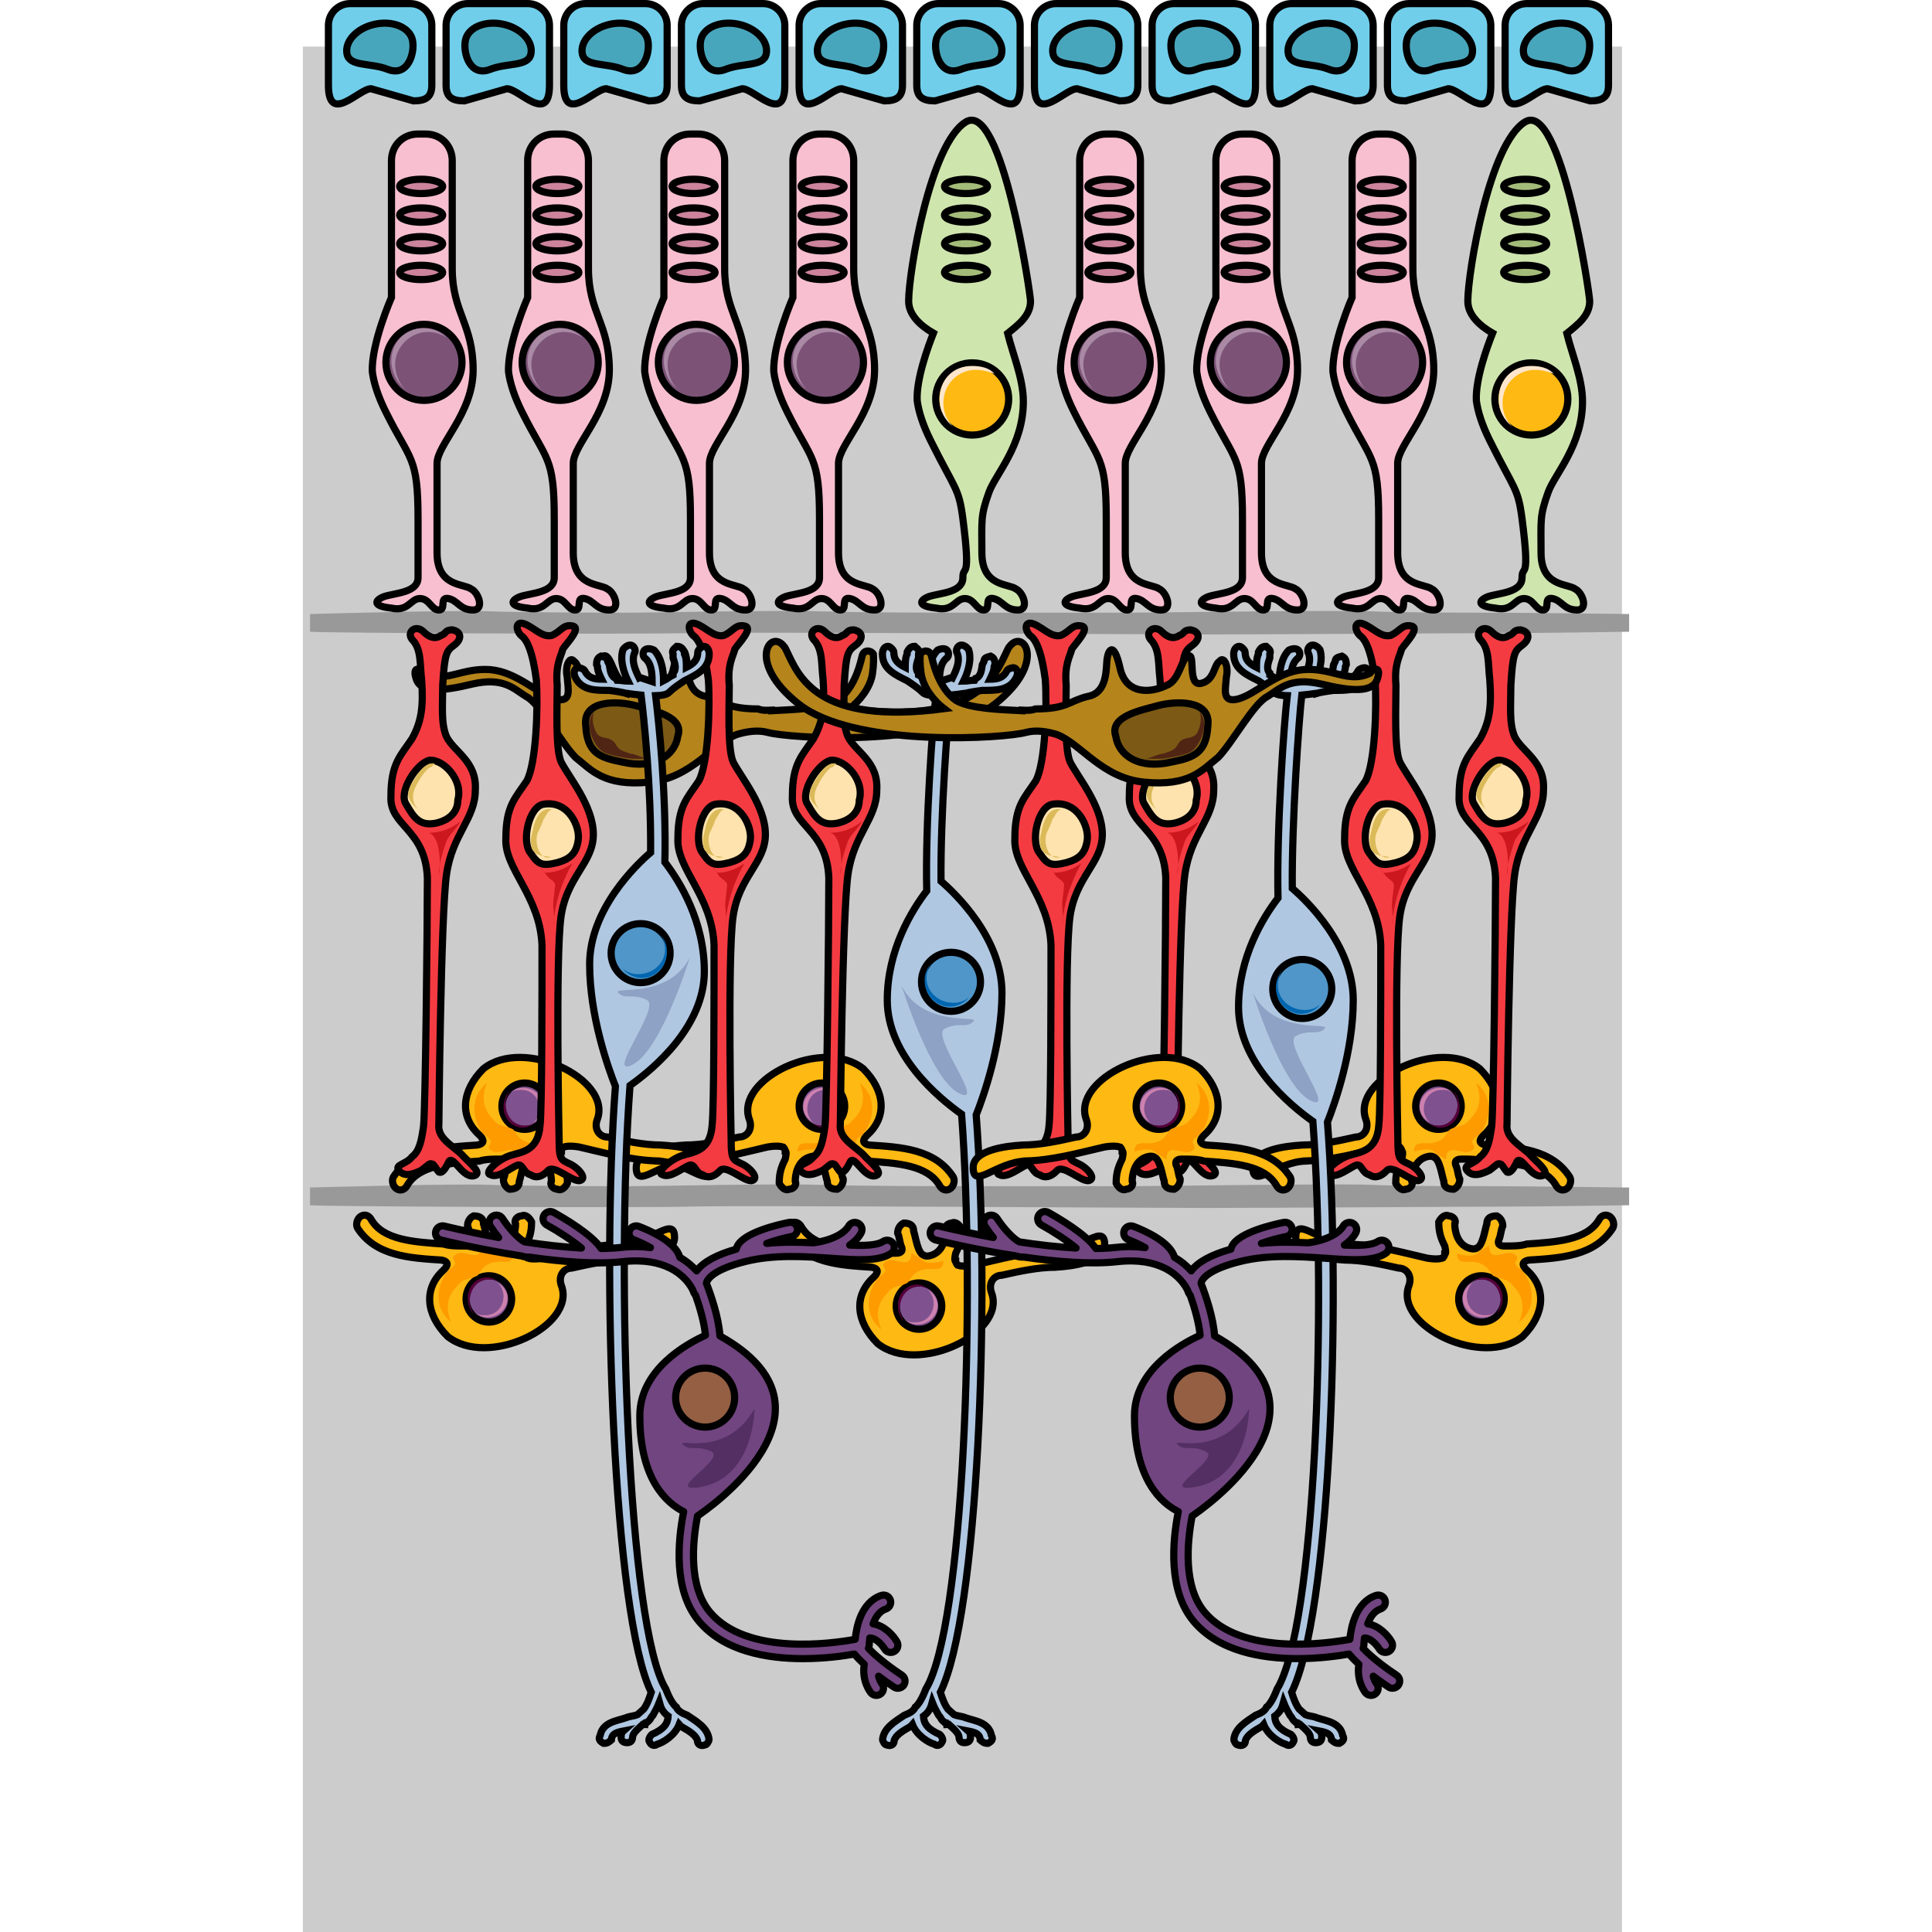 <?xml version="1.0" encoding="utf-8"?>
<!-- Created by: Science Figures, www.sciencefigures.org, Generator: Science Figures Editor -->
<svg version="1.1" id="Layer_1" xmlns="http://www.w3.org/2000/svg" xmlns:xlink="http://www.w3.org/1999/xlink" 
	 width="800px" height="800px" viewBox="0 0 185 269.5" enable-background="new 0 0 185 269.5" xml:space="preserve">
<g>
	<rect y="6.5" fill-rule="evenodd" clip-rule="evenodd" fill="#CCCCCC" width="184" height="263"/>
	<g>
		<g>
			<g>
				<path fill-rule="evenodd" clip-rule="evenodd" fill="#999999" d="M166,85.463c-4,0-13,0-17-0.19s-30,0.19-34,0.19s-18,0-22,0
					s-15,0-21-0.19s-23,0.19-26,0.19s-15,0-20-0.19s-25,0.38-25,0.38v2.468c2,0.19,46,0.38,53,0.19c7-0.19,64,0.19,72,0.19
					s37-0.19,42-0.19s17-0.19,17-0.19v-2.468C185,85.653,170,85.463,166,85.463z"/>
			</g>
		</g>
	</g>
	<g>
		<g>
			<path fill-rule="evenodd" clip-rule="evenodd" fill="#999999" d="M166,165.463c-4,0-13,0-17-0.19s-30,0.19-34,0.19s-18,0-22,0
				s-15,0-21-0.19s-23,0.19-26,0.19s-15,0-20-0.19s-25,0.38-25,0.38v2.468c2,0.19,46,0.38,53,0.19c7-0.19,64,0.19,72,0.19
				s37-0.19,42-0.19s17-0.19,17-0.19v-2.468C185,165.653,170,165.463,166,165.463z"/>
		</g>
	</g>
	<g>
		<path fill-rule="evenodd" clip-rule="evenodd" fill="#B5851C" stroke="#000000" stroke-miterlimit="10" d="M16.852,93.916
			c3.011,1.446,5.287-0.823,9.303-0.505c3.751,0.332,6.584,3.398,9.018,4.071c2.437,0.673,1.788-1.438,1.701-3.043
			c-0.352-1.591,0.373-2.972,0.948-2.198c0.827,0.492,0.677,2.645,2.566,3.079c1.891,0.434,0.861-3.802,1.658-3.846
			c1.063-0.058,1.252,3.42,3.155,4.121c1.92,0.969,5.684,1.569,6.53-2.501c0.86-3.802,1.73-2.509,1.832-0.636
			c0.087,1.605,0.232,4.28,2.653,4.685c2.702,0.658,2.76,1.728,7.293,1.75c0.546,0.239,1.344,0.195,1.875,0.167
			c0.002,0.028,0.007,0.052,0.009,0.079c3.34-0.167,7.229-0.304,9.173-1.418c2.066-1.462,2.99-4.212,3.423-6.125
			c0.209-1.091,1.293-0.88,1.59-0.356c0.029,0.538,0.073,1.346-0.122,2.706c-0.284,1.987-1.858,3.891-3.203,4.911
			c17.751,2.337,20.274-4.517,21.99-8.119c0.006-0.012,0.012-0.022,0.018-0.034c0.111-0.258,0.214-0.43,0.315-0.525
			c1.899-2.559,5.326,2.195-2.016,8.008c-0.104,0.082-0.219,0.158-0.328,0.238c-0.126,0.094-0.247,0.194-0.385,0.279
			c-8.281,5.578-28.037,4.278-30.998,3.466c-1.413-0.387-3.001-0.118-4.303,0.28c-3.359,1.251-6.281,6.084-12.214,6.656
			c-6.365,0.614-8.091-1.707-10.318-3.464c-1.978-2.038-4.94-7.512-6.858-8.481c-1.653-0.984-3.084-2.784-7.558-1.736
			c-4.21,1.033-7.134,1.192-7.766-0.652C15.2,92.932,16.276,93.142,16.852,93.916z"/>
		<path fill-rule="evenodd" clip-rule="evenodd" fill="#7C5A15" stroke="#000000" stroke-miterlimit="10" d="M46.489,98.445
			c-2.431-0.669-7.5-0.928-7.033,2.785c0.202,3.728,1.837,4.44,5.064,5.066c4.583,1.087,7.4-0.935,7.787-3.627
			C53.223,99.948,48.92,99.114,46.489,98.445L46.489,98.445z"/>
		<path fill-rule="evenodd" clip-rule="evenodd" fill="#512514" d="M48.658,105.779c-1.314,0.071-2.626,0.143-3.692-0.067
			c-1.065-0.209-2.393-0.404-3.21-0.893c-1.37-0.994-2.594-4.132-1.09-5.549c-0.482,0.827-0.132,2.411,0.436,3.181
			c0.831,0.756,1.59,0.181,2.436,1.203c0.583,1.037,0.847,1.023,2.189,1.484c0.526-0.029,1.881,0.699,2.406,0.67"/>
	</g>
	<g>
		<path fill-rule="evenodd" clip-rule="evenodd" fill="#FEB913" stroke="#000000" stroke-miterlimit="10" d="M176.737,164.207
			c-2.513-3.922-7.26-4.2-11.727-4.481c-1.397-0.28-0.56-1.119-0.28-1.4c2.793-2.52,2.513-6.16-0.559-9.242
			c-5.584-4.48-17.87,1.401-15.916,7.001c0.559,1.4-0.279,2.521-1.396,2.521c-2.514,0.56-5.027,1.119-7.54,1.119
			c-0.008,0-0.023,0.009-0.033,0.011c-1.992,0.109-6.786,0.629-6.786,3.121c0,3.143,3.169-0.748,7.347-0.898l0.002-0.011
			c3.732-0.094,7.453-1.141,10.919-1.941c0,0,1.397-0.281,2.235,0c0,0,0.278,0.278,0.278,0.56c0.28,0,0,1.119,0,1.119
			c-0.558,1.12-0.837,1.959-0.837,3.36c0.279,0.561,0.837,1.12,1.397,0.84c0.559,0,1.116-0.56,0.837-1.119
			c0-0.84,0.279-2.8,1.954-3.36c0.838-0.28,1.118,0,1.118,0c0.837,0.279,1.116,2.52,1.396,3.36c0,0.84,0.559,1.119,1.396,1.119
			c0.56-0.279,0.838-0.84,0.838-1.4c-0.278-0.56-0.278-1.401-0.559-1.96c-0.279-0.84,0.559-0.84,0.838-0.84
			c1.117,0,2.234,0,3.071,0.28c4.189,0.279,8.377,0.56,10.052,3.36c0.279,0.56,0.837,0.84,1.397,0.56
			C176.737,165.607,177.015,164.767,176.737,164.207z"/>
		<path fill-rule="evenodd" clip-rule="evenodd" fill="#7F528F" stroke="#000000" stroke-miterlimit="10" d="M155.225,154.306
			c0-1.786,1.424-3.234,3.179-3.234s3.177,1.448,3.177,3.234c0,1.786-1.422,3.234-3.177,3.234S155.225,156.092,155.225,154.306
			L155.225,154.306z"/>
		<path fill-rule="evenodd" clip-rule="evenodd" fill="#56003A" d="M160.54,152.208c0.272,0.568,0.542,1.135,0.542,1.701
			c0,1.704-1.084,3.122-2.71,3.122c-0.813,0-1.356-0.284-1.898-0.851c0.542,0.567,1.355,1.134,2.168,1.134
			c1.627,0,2.712-1.418,2.712-2.837C161.355,153.627,161.083,152.775,160.54,152.208L160.54,152.208z"/>
		<path fill-rule="evenodd" clip-rule="evenodd" fill="#CD81AF" d="M156.355,154.735c0-1.626,1.12-2.709,2.523-2.709
			c0.561,0,1.121,0,1.681,0.541c-0.56-0.541-1.12-0.813-1.962-0.813c-1.402,0-2.803,1.085-2.803,2.711
			c0,0.813,0.562,1.626,1.402,2.169C156.634,156.09,156.355,155.278,156.355,154.735L156.355,154.735z"/>
		<path fill-rule="evenodd" clip-rule="evenodd" fill="#FD9B00" d="M159.468,161.741c0-2.527,2.236-0.562,3.353-1.123
			c1.116-0.562,0.279-0.842,0.279-1.404c0.279-0.562,0.559-0.562,1.117-1.123c1.676-2.246,1.676-5.334-0.559-7.019
			c0.838,1.965,0.559,3.65-0.838,5.054c-0.839,1.122-1.676,0.842-2.793,1.404c-0.28,0.28-0.56,0.842-0.839,1.122
			c-0.559,0.562-1.397,0.842-2.235,0.842c-0.838,0-1.956-0.28-1.956,1.123c1.118-0.28,2.515-0.562,3.074,0.281"/>
	</g>
	<g>
		<path fill-rule="evenodd" clip-rule="evenodd" fill="#FEB913" stroke="#000000" stroke-miterlimit="10" d="M90.737,164.207
			c-2.513-3.922-7.26-4.2-11.727-4.481c-1.397-0.28-0.56-1.119-0.28-1.4c2.793-2.52,2.513-6.16-0.559-9.242
			c-5.584-4.48-17.87,1.401-15.916,7.001c0.559,1.4-0.279,2.521-1.396,2.521c-2.514,0.56-5.027,1.119-7.54,1.119
			c-0.008,0-0.023,0.009-0.033,0.011c-1.992,0.109-6.786,0.629-6.786,3.121c0,3.143,3.169-0.748,7.347-0.898l0.002-0.011
			c3.732-0.094,7.453-1.141,10.919-1.941c0,0,1.397-0.281,2.235,0c0,0,0.278,0.278,0.278,0.56c0.28,0,0,1.119,0,1.119
			c-0.558,1.12-0.837,1.959-0.837,3.36c0.279,0.561,0.837,1.12,1.397,0.84c0.559,0,1.116-0.56,0.837-1.119
			c0-0.84,0.279-2.8,1.954-3.36c0.838-0.28,1.118,0,1.118,0c0.837,0.279,1.116,2.52,1.396,3.36c0,0.84,0.559,1.119,1.396,1.119
			c0.56-0.279,0.838-0.84,0.838-1.4c-0.278-0.56-0.278-1.401-0.559-1.96c-0.279-0.84,0.559-0.84,0.838-0.84
			c1.117,0,2.234,0,3.071,0.28c4.189,0.279,8.377,0.56,10.052,3.36c0.279,0.56,0.837,0.84,1.397,0.56
			C90.737,165.607,91.015,164.767,90.737,164.207z"/>
		<path fill-rule="evenodd" clip-rule="evenodd" fill="#7F528F" stroke="#000000" stroke-miterlimit="10" d="M69.225,154.306
			c0-1.786,1.424-3.234,3.179-3.234s3.177,1.448,3.177,3.234c0,1.786-1.422,3.234-3.177,3.234S69.225,156.092,69.225,154.306
			L69.225,154.306z"/>
		<path fill-rule="evenodd" clip-rule="evenodd" fill="#56003A" d="M74.54,152.208c0.272,0.568,0.542,1.135,0.542,1.701
			c0,1.704-1.084,3.122-2.71,3.122c-0.813,0-1.356-0.284-1.898-0.851c0.542,0.567,1.355,1.134,2.168,1.134
			c1.627,0,2.712-1.418,2.712-2.837C75.355,153.627,75.083,152.775,74.54,152.208L74.54,152.208z"/>
		<path fill-rule="evenodd" clip-rule="evenodd" fill="#CD81AF" d="M70.355,154.735c0-1.626,1.12-2.709,2.523-2.709
			c0.561,0,1.121,0,1.681,0.541c-0.56-0.541-1.12-0.813-1.962-0.813c-1.402,0-2.803,1.085-2.803,2.711
			c0,0.813,0.562,1.626,1.402,2.169C70.634,156.09,70.355,155.278,70.355,154.735L70.355,154.735z"/>
		<path fill-rule="evenodd" clip-rule="evenodd" fill="#FD9B00" d="M73.468,161.741c0-2.527,2.236-0.562,3.353-1.123
			c1.116-0.562,0.279-0.842,0.279-1.404c0.279-0.562,0.559-0.562,1.117-1.123c1.676-2.246,1.676-5.334-0.559-7.019
			c0.838,1.965,0.559,3.65-0.838,5.054c-0.839,1.122-1.676,0.842-2.793,1.404c-0.28,0.28-0.56,0.842-0.839,1.122
			c-0.559,0.562-1.397,0.842-2.235,0.842c-0.838,0-1.956-0.28-1.956,1.123c1.118-0.28,2.515-0.562,3.074,0.281"/>
	</g>
	<g>
		<path fill-rule="evenodd" clip-rule="evenodd" fill="#FEB913" stroke="#000000" stroke-miterlimit="10" d="M12.609,164.207
			c2.513-3.922,7.26-4.2,11.727-4.481c1.397-0.28,0.56-1.119,0.28-1.4c-2.793-2.52-2.513-6.16,0.559-9.242
			c5.584-4.48,17.87,1.401,15.916,7.001c-0.559,1.4,0.279,2.521,1.396,2.521c2.514,0.56,5.027,1.119,7.54,1.119
			c0.008,0,0.023,0.009,0.033,0.011c1.992,0.109,6.786,0.629,6.786,3.121c0,3.143-3.169-0.748-7.347-0.898l-0.002-0.011
			c-3.732-0.094-7.453-1.141-10.919-1.941c0,0-1.397-0.281-2.235,0c0,0-0.278,0.278-0.278,0.56c-0.28,0,0,1.119,0,1.119
			c0.558,1.12,0.837,1.959,0.837,3.36c-0.279,0.561-0.837,1.12-1.397,0.84c-0.559,0-1.116-0.56-0.837-1.119
			c0-0.84-0.279-2.8-1.954-3.36c-0.838-0.28-1.118,0-1.118,0c-0.837,0.279-1.116,2.52-1.396,3.36c0,0.84-0.559,1.119-1.396,1.119
			c-0.56-0.279-0.838-0.84-0.838-1.4c0.278-0.56,0.278-1.401,0.559-1.96c0.279-0.84-0.559-0.84-0.838-0.84
			c-1.117,0-2.234,0-3.071,0.28c-4.189,0.279-8.377,0.56-10.052,3.36c-0.279,0.56-0.837,0.84-1.397,0.56
			C12.609,165.607,12.331,164.767,12.609,164.207z"/>
		<path fill-rule="evenodd" clip-rule="evenodd" fill="#7F528F" stroke="#000000" stroke-miterlimit="10" d="M34.121,154.306
			c0-1.786-1.424-3.234-3.179-3.234c-1.755,0-3.177,1.448-3.177,3.234c0,1.786,1.422,3.234,3.177,3.234
			C32.697,157.54,34.121,156.092,34.121,154.306L34.121,154.306z"/>
		<path fill-rule="evenodd" clip-rule="evenodd" fill="#56003A" d="M28.806,152.208c-0.272,0.568-0.542,1.135-0.542,1.701
			c0,1.704,1.084,3.122,2.71,3.122c0.813,0,1.356-0.284,1.898-0.851c-0.542,0.567-1.355,1.134-2.168,1.134
			c-1.627,0-2.712-1.418-2.712-2.837C27.991,153.627,28.263,152.775,28.806,152.208L28.806,152.208z"/>
		<path fill-rule="evenodd" clip-rule="evenodd" fill="#CD81AF" d="M32.991,154.735c0-1.626-1.12-2.709-2.523-2.709
			c-0.561,0-1.121,0-1.681,0.541c0.56-0.541,1.12-0.813,1.962-0.813c1.402,0,2.803,1.085,2.803,2.711
			c0,0.813-0.562,1.626-1.402,2.169C32.712,156.09,32.991,155.278,32.991,154.735L32.991,154.735z"/>
		<path fill-rule="evenodd" clip-rule="evenodd" fill="#FD9B00" d="M29.878,161.741c0-2.527-2.236-0.562-3.353-1.123
			c-1.116-0.562-0.279-0.842-0.279-1.404c-0.279-0.562-0.559-0.562-1.117-1.123c-1.676-2.246-1.676-5.334,0.559-7.019
			c-0.838,1.965-0.559,3.65,0.838,5.054c0.839,1.122,1.676,0.842,2.793,1.404c0.28,0.28,0.56,0.842,0.839,1.122
			c0.559,0.562,1.397,0.842,2.235,0.842c0.838,0,1.956-0.28,1.956,1.123c-1.118-0.28-2.515-0.562-3.074,0.281"/>
	</g>
	<g>
		<path fill-rule="evenodd" clip-rule="evenodd" fill="#FEB913" stroke="#000000" stroke-miterlimit="10" d="M67.609,172.289
			c2.513,3.922,7.26,4.2,11.727,4.481c1.397,0.28,0.56,1.119,0.28,1.4c-2.793,2.52-2.513,6.16,0.559,9.242
			c5.584,4.48,17.87-1.401,15.916-7.001c-0.559-1.4,0.279-2.521,1.396-2.521c2.514-0.56,5.027-1.119,7.54-1.119
			c0.008,0,0.023-0.009,0.033-0.011c1.992-0.109,6.786-0.629,6.786-3.121c0-3.143-3.169,0.748-7.347,0.898l-0.002,0.011
			c-3.732,0.094-7.453,1.141-10.919,1.941c0,0-1.397,0.281-2.235,0c0,0-0.278-0.278-0.278-0.56c-0.28,0,0-1.119,0-1.119
			c0.558-1.12,0.837-1.959,0.837-3.36c-0.279-0.561-0.837-1.12-1.397-0.84c-0.559,0-1.116,0.56-0.837,1.119
			c0,0.84-0.279,2.8-1.954,3.36c-0.838,0.28-1.118,0-1.118,0c-0.837-0.279-1.116-2.52-1.396-3.36c0-0.84-0.559-1.119-1.396-1.119
			c-0.56,0.279-0.838,0.84-0.838,1.4c0.278,0.56,0.278,1.401,0.559,1.96c0.279,0.84-0.559,0.84-0.838,0.84
			c-1.117,0-2.234,0-3.071-0.28c-4.189-0.279-8.377-0.56-10.052-3.36c-0.279-0.56-0.837-0.84-1.397-0.56
			C67.609,170.889,67.331,171.729,67.609,172.289z"/>
		<path fill-rule="evenodd" clip-rule="evenodd" fill="#7F528F" stroke="#000000" stroke-miterlimit="10" d="M89.121,182.19
			c0,1.786-1.424,3.234-3.179,3.234c-1.755,0-3.177-1.448-3.177-3.234c0-1.786,1.422-3.234,3.177-3.234
			C87.697,178.956,89.121,180.404,89.121,182.19L89.121,182.19z"/>
		<path fill-rule="evenodd" clip-rule="evenodd" fill="#56003A" d="M83.806,184.289c-0.272-0.568-0.542-1.135-0.542-1.701
			c0-1.704,1.084-3.122,2.71-3.122c0.813,0,1.356,0.284,1.898,0.851c-0.542-0.567-1.355-1.134-2.168-1.134
			c-1.627,0-2.712,1.418-2.712,2.837C82.991,182.869,83.263,183.721,83.806,184.289L83.806,184.289z"/>
		<path fill-rule="evenodd" clip-rule="evenodd" fill="#CD81AF" d="M87.991,181.761c0,1.626-1.12,2.709-2.523,2.709
			c-0.561,0-1.121,0-1.681-0.541c0.56,0.541,1.12,0.813,1.962,0.813c1.402,0,2.803-1.085,2.803-2.711
			c0-0.813-0.562-1.626-1.402-2.169C87.712,180.406,87.991,181.218,87.991,181.761L87.991,181.761z"/>
		<path fill-rule="evenodd" clip-rule="evenodd" fill="#FD9B00" d="M84.878,174.755c0,2.527-2.236,0.562-3.353,1.123
			c-1.116,0.562-0.279,0.842-0.279,1.404c-0.279,0.562-0.559,0.562-1.117,1.123c-1.676,2.246-1.676,5.334,0.559,7.019
			c-0.838-1.965-0.559-3.65,0.838-5.054c0.839-1.122,1.676-0.842,2.793-1.404c0.28-0.28,0.56-0.842,0.839-1.122
			c0.559-0.562,1.397-0.842,2.235-0.842c0.838,0,1.956,0.28,1.956-1.123c-1.118,0.28-2.515,0.562-3.074-0.281"/>
	</g>
	<g>
		<path fill-rule="evenodd" clip-rule="evenodd" fill="#FEB913" stroke="#000000" stroke-miterlimit="10" d="M182.737,171.289
			c-2.513,3.922-7.26,4.2-11.727,4.481c-1.397,0.28-0.56,1.119-0.28,1.4c2.793,2.52,2.513,6.16-0.559,9.242
			c-5.584,4.48-17.87-1.401-15.916-7.001c0.559-1.4-0.279-2.521-1.396-2.521c-2.514-0.56-5.027-1.119-7.54-1.119
			c-0.008,0-0.023-0.009-0.033-0.011c-1.992-0.109-6.786-0.629-6.786-3.121c0-3.143,3.169,0.748,7.347,0.898l0.002,0.011
			c3.732,0.094,7.453,1.141,10.919,1.941c0,0,1.397,0.281,2.235,0c0,0,0.278-0.278,0.278-0.56c0.28,0,0-1.119,0-1.119
			c-0.558-1.12-0.837-1.959-0.837-3.36c0.279-0.561,0.837-1.12,1.397-0.84c0.559,0,1.116,0.56,0.837,1.119
			c0,0.84,0.279,2.8,1.954,3.36c0.838,0.28,1.118,0,1.118,0c0.837-0.279,1.116-2.52,1.396-3.36c0-0.84,0.559-1.119,1.396-1.119
			c0.56,0.279,0.838,0.84,0.838,1.4c-0.278,0.56-0.278,1.401-0.559,1.96c-0.279,0.84,0.559,0.84,0.838,0.84
			c1.117,0,2.234,0,3.071-0.28c4.189-0.279,8.377-0.56,10.052-3.36c0.279-0.56,0.837-0.84,1.397-0.56
			C182.737,169.889,183.015,170.729,182.737,171.289z"/>
		<path fill-rule="evenodd" clip-rule="evenodd" fill="#7F528F" stroke="#000000" stroke-miterlimit="10" d="M161.225,181.19
			c0,1.786,1.424,3.234,3.179,3.234s3.177-1.448,3.177-3.234c0-1.786-1.422-3.234-3.177-3.234S161.225,179.404,161.225,181.19
			L161.225,181.19z"/>
		<path fill-rule="evenodd" clip-rule="evenodd" fill="#56003A" d="M166.54,183.289c0.272-0.568,0.542-1.135,0.542-1.701
			c0-1.704-1.084-3.122-2.71-3.122c-0.813,0-1.356,0.284-1.898,0.851c0.542-0.567,1.355-1.134,2.168-1.134
			c1.627,0,2.712,1.418,2.712,2.837C167.355,181.869,167.083,182.721,166.54,183.289L166.54,183.289z"/>
		<path fill-rule="evenodd" clip-rule="evenodd" fill="#CD81AF" d="M162.355,180.761c0,1.626,1.12,2.709,2.523,2.709
			c0.561,0,1.121,0,1.681-0.541c-0.56,0.541-1.12,0.813-1.962,0.813c-1.402,0-2.803-1.085-2.803-2.711
			c0-0.813,0.562-1.626,1.402-2.169C162.634,179.406,162.355,180.218,162.355,180.761L162.355,180.761z"/>
		<path fill-rule="evenodd" clip-rule="evenodd" fill="#FD9B00" d="M165.468,173.755c0,2.527,2.236,0.562,3.353,1.123
			c1.116,0.562,0.279,0.842,0.279,1.404c0.279,0.562,0.559,0.562,1.117,1.123c1.676,2.246,1.676,5.334-0.559,7.019
			c0.838-1.965,0.559-3.65-0.838-5.054c-0.839-1.122-1.676-0.842-2.793-1.404c-0.28-0.28-0.56-0.842-0.839-1.122
			c-0.559-0.562-1.397-0.842-2.235-0.842c-0.838,0-1.956,0.28-1.956-1.123c1.118,0.28,2.515,0.562,3.074-0.281"/>
	</g>
	<g>
		<path fill-rule="evenodd" clip-rule="evenodd" fill="#FEB913" stroke="#000000" stroke-miterlimit="10" d="M7.609,171.289
			c2.513,3.922,7.26,4.2,11.727,4.481c1.397,0.28,0.56,1.119,0.28,1.4c-2.793,2.52-2.513,6.16,0.559,9.242
			c5.584,4.48,17.87-1.401,15.916-7.001c-0.559-1.4,0.279-2.521,1.396-2.521c2.514-0.56,5.027-1.119,7.54-1.119
			c0.008,0,0.023-0.009,0.033-0.011c1.992-0.109,6.786-0.629,6.786-3.121c0-3.143-3.169,0.748-7.347,0.898l-0.002,0.011
			c-3.732,0.094-7.453,1.141-10.919,1.941c0,0-1.397,0.281-2.235,0c0,0-0.278-0.278-0.278-0.56c-0.28,0,0-1.119,0-1.119
			c0.558-1.12,0.837-1.959,0.837-3.36c-0.279-0.561-0.837-1.12-1.397-0.84c-0.559,0-1.116,0.56-0.837,1.119
			c0,0.84-0.279,2.8-1.954,3.36c-0.838,0.28-1.118,0-1.118,0c-0.837-0.279-1.116-2.52-1.396-3.36c0-0.84-0.559-1.119-1.396-1.119
			c-0.56,0.279-0.838,0.84-0.838,1.4c0.278,0.56,0.278,1.401,0.559,1.96c0.279,0.84-0.559,0.84-0.838,0.84
			c-1.117,0-2.234,0-3.071-0.28c-4.189-0.279-8.377-0.56-10.052-3.36c-0.279-0.56-0.837-0.84-1.397-0.56
			C7.609,169.889,7.331,170.729,7.609,171.289z"/>
		<path fill-rule="evenodd" clip-rule="evenodd" fill="#7F528F" stroke="#000000" stroke-miterlimit="10" d="M29.121,181.19
			c0,1.786-1.424,3.234-3.179,3.234c-1.755,0-3.177-1.448-3.177-3.234c0-1.786,1.422-3.234,3.177-3.234
			C27.697,177.956,29.121,179.404,29.121,181.19L29.121,181.19z"/>
		<path fill-rule="evenodd" clip-rule="evenodd" fill="#56003A" d="M23.806,183.289c-0.272-0.568-0.542-1.135-0.542-1.701
			c0-1.704,1.084-3.122,2.71-3.122c0.813,0,1.356,0.284,1.898,0.851c-0.542-0.567-1.355-1.134-2.168-1.134
			c-1.627,0-2.712,1.418-2.712,2.837C22.991,181.869,23.263,182.721,23.806,183.289L23.806,183.289z"/>
		<path fill-rule="evenodd" clip-rule="evenodd" fill="#CD81AF" d="M27.991,180.761c0,1.626-1.12,2.709-2.523,2.709
			c-0.561,0-1.121,0-1.681-0.541c0.56,0.541,1.12,0.813,1.962,0.813c1.402,0,2.803-1.085,2.803-2.711
			c0-0.813-0.562-1.626-1.402-2.169C27.712,179.406,27.991,180.218,27.991,180.761L27.991,180.761z"/>
		<path fill-rule="evenodd" clip-rule="evenodd" fill="#FD9B00" d="M24.878,173.755c0,2.527-2.236,0.562-3.353,1.123
			c-1.116,0.562-0.279,0.842-0.279,1.404c-0.279,0.562-0.559,0.562-1.117,1.123c-1.676,2.246-1.676,5.334,0.559,7.019
			c-0.838-1.965-0.559-3.65,0.838-5.054c0.839-1.122,1.676-0.842,2.793-1.404c0.28-0.28,0.56-0.842,0.839-1.122
			c0.559-0.562,1.397-0.842,2.235-0.842c0.838,0,1.956,0.28,1.956-1.123c-1.118,0.28-2.515,0.562-3.074-0.281"/>
	</g>
	<path fill="none" d="M103.999,92.448c0,3.994-0.532,7.456-1.596,9.853c-1.063,2.396-3.19,5.592-3.456,9.853
		c-0.266,4.26,1.329,6.923,3.456,9.853c2.127,2.929,2.127,6.392,2.127,11.716c0,5.326,0,22.104,0,24.233
		c0,2.664-2.127,3.729-2.658,4.527c-0.798,0.799-0.266,1.863,1.595,1.331c2.128-0.267,1.596-1.598,2.926-1.598
		c1.329,0.267,0.797,2.13,2.127,1.864c1.329-0.267,0.531-2.396-0.267-3.461c-0.531-1.333-1.596-18.108-1.596-21.837
		c0-3.728,0-9.054,0-12.782c0-3.461,3.723-7.722,3.723-15.444c-0.266-7.456-3.987-7.19-3.987-12.782
		c0-2.663-0.267-5.858,0.265-6.391c0.532-0.532,1.596-0.266,1.596-1.332c0.267-1.065-1.329,0.266-2.658-0.532
		c-1.596-0.799-3.457-1.864-3.988-0.533C101.074,90.317,103.999,90.051,103.999,92.448L103.999,92.448z"/>
	<g>
		<path fill-rule="evenodd" clip-rule="evenodd" fill="#CFE5AE" stroke="#000000" stroke-miterlimit="10" d="M99.484,82.161
			c-1.06-0.799-4.769-0.267-4.769-5.063c0-4.531-0.215-5.098,1-8.454C96.623,66.139,100.5,62.129,100.5,56
			c0-3.169-1.467-6.555-2.189-9.494C99.917,45.212,101.5,44,101.5,42c0-1-4-28-9-25s-8,21-8,25c0,1.982,1.719,3.472,3.454,4.472
			c-0.778,1.954-2.409,6.445-2.264,9.422c0,0.002,0.002,0.003,0.002,0.004c0.205,1.509,0.76,3.32,1.868,5.55
			c3.446,6.929,3.94,6.551,4.505,10.924c1.162,8.986,0,6.324,0,8.19c0,2.131-3.18,2.131-4.77,2.665
			c-1.325,0.532-1.59,1.332,1.06,1.599c2.385,0.533,2.651-1.333,3.975-1.333c1.325,0,1.59,1.599,2.65,1.599s0-1.865,1.325-1.599
			c1.325,0.266,1.589,1.599,3.444,1.599C101.339,85.093,100.544,82.694,99.484,82.161z"/>
		<g>
			
				<ellipse fill-rule="evenodd" clip-rule="evenodd" fill="#A4BC79" stroke="#000000" stroke-miterlimit="10" cx="92.5" cy="38" rx="3" ry="1"/>
			
				<ellipse fill-rule="evenodd" clip-rule="evenodd" fill="#A4BC79" stroke="#000000" stroke-miterlimit="10" cx="92.5" cy="34" rx="3" ry="1"/>
			
				<ellipse fill-rule="evenodd" clip-rule="evenodd" fill="#A4BC79" stroke="#000000" stroke-miterlimit="10" cx="92.5" cy="30" rx="3" ry="1"/>
			
				<ellipse fill-rule="evenodd" clip-rule="evenodd" fill="#A4BC79" stroke="#000000" stroke-miterlimit="10" cx="92.5" cy="26" rx="3" ry="1"/>
		</g>
		<path fill-rule="evenodd" clip-rule="evenodd" fill="#FEB913" stroke="#000000" stroke-miterlimit="10" d="M88.274,55.651
			c0-2.782,2.278-5.037,5.09-5.037c2.811,0,5.091,2.255,5.091,5.037c0,2.782-2.28,5.037-5.091,5.037
			C90.553,60.688,88.274,58.434,88.274,55.651L88.274,55.651z"/>
		<path fill-rule="evenodd" clip-rule="evenodd" fill="#FEE6CC" d="M89.346,56.226c0-2.725,2.121-4.633,4.508-4.633
			c1.061,0,1.856,0.272,2.651,0.545c-0.795-0.818-1.856-1.09-3.182-1.09c-2.652,0-4.508,1.908-4.508,4.633
			c0,1.635,0.795,2.998,1.856,3.816C89.876,58.679,89.346,57.589,89.346,56.226L89.346,56.226z"/>
	</g>
	<g>
		<path fill-rule="evenodd" clip-rule="evenodd" fill="#CFE5AE" stroke="#000000" stroke-miterlimit="10" d="M177.484,82.161
			c-1.06-0.799-4.769-0.267-4.769-5.063c0-4.531-0.215-5.098,1-8.454c0.907-2.505,4.785-6.515,4.785-12.644
			c0-3.169-1.467-6.555-2.189-9.494C177.917,45.212,179.5,44,179.5,42c0-1-4-28-9-25s-8,21-8,25c0,1.982,1.719,3.472,3.454,4.472
			c-0.778,1.954-2.409,6.445-2.264,9.422c0,0.002,0.002,0.003,0.002,0.004c0.205,1.509,0.76,3.32,1.868,5.55
			c3.446,6.929,3.94,6.551,4.505,10.924c1.162,8.986,0,6.324,0,8.19c0,2.131-3.18,2.131-4.77,2.665
			c-1.325,0.532-1.59,1.332,1.06,1.599c2.385,0.533,2.651-1.333,3.975-1.333c1.325,0,1.59,1.599,2.65,1.599s0-1.865,1.325-1.599
			c1.325,0.266,1.589,1.599,3.444,1.599C179.339,85.093,178.544,82.694,177.484,82.161z"/>
		<g>
			
				<ellipse fill-rule="evenodd" clip-rule="evenodd" fill="#A4BC79" stroke="#000000" stroke-miterlimit="10" cx="170.5" cy="38" rx="3" ry="1"/>
			
				<ellipse fill-rule="evenodd" clip-rule="evenodd" fill="#A4BC79" stroke="#000000" stroke-miterlimit="10" cx="170.5" cy="34" rx="3" ry="1"/>
			
				<ellipse fill-rule="evenodd" clip-rule="evenodd" fill="#A4BC79" stroke="#000000" stroke-miterlimit="10" cx="170.5" cy="30" rx="3" ry="1"/>
			
				<ellipse fill-rule="evenodd" clip-rule="evenodd" fill="#A4BC79" stroke="#000000" stroke-miterlimit="10" cx="170.5" cy="26" rx="3" ry="1"/>
		</g>
		<path fill-rule="evenodd" clip-rule="evenodd" fill="#FEB913" stroke="#000000" stroke-miterlimit="10" d="M166.274,55.651
			c0-2.782,2.278-5.037,5.09-5.037c2.811,0,5.091,2.255,5.091,5.037c0,2.782-2.28,5.037-5.091,5.037
			C168.553,60.688,166.274,58.434,166.274,55.651L166.274,55.651z"/>
		<path fill-rule="evenodd" clip-rule="evenodd" fill="#FEE6CC" d="M167.346,56.226c0-2.725,2.121-4.633,4.508-4.633
			c1.061,0,1.856,0.272,2.651,0.545c-0.795-0.818-1.856-1.09-3.182-1.09c-2.652,0-4.508,1.908-4.508,4.633
			c0,1.635,0.795,2.998,1.856,3.816C167.876,58.679,167.346,57.589,167.346,56.226L167.346,56.226z"/>
	</g>
	<g>
		<path fill-rule="evenodd" clip-rule="evenodd" fill="#F7BFCF" stroke="#000000" stroke-miterlimit="10" d="M23.484,82.161
			c-1.06-0.799-4.769-0.267-4.769-5.063c0-4.531,0-9.789,0-12.454c0-2.664,5.033-6.928,5.033-13.057
			c0-6.396-2.914-7.995-2.914-14.125c0-10.19,0-10.837,0-15.036c0-2.132-1.59-3.73-3.709-3.73c-1.06,0-1.06,0-1.06,0
			c-2.12,0-3.71,1.599-3.71,3.73c0,0.506,0,0.971,0,1.432c0,8.814,0,9.614,0,13.604V41.5c0,0-2.855,6.5-2.666,10.394
			c0,0.002,0.002,0.003,0.002,0.004c0.205,1.509,0.76,3.32,1.868,5.55c3.446,6.929,4.505,6.129,4.505,14.924c0,9.061,0,6.324,0,8.19
			c0,2.131-3.18,2.131-4.77,2.665c-1.325,0.532-1.59,1.332,1.06,1.599c2.385,0.533,2.651-1.333,3.975-1.333
			c1.325,0,1.59,1.599,2.65,1.599s0-1.865,1.325-1.599c1.325,0.266,1.589,1.599,3.444,1.599
			C25.339,85.093,24.544,82.694,23.484,82.161z"/>
		<path fill-rule="evenodd" clip-rule="evenodd" fill="#7C5377" stroke="#000000" stroke-miterlimit="10" d="M11.582,50.546
			c0-2.931,2.377-5.308,5.309-5.308c2.931,0,5.307,2.377,5.307,5.308c0,2.932-2.376,5.308-5.307,5.308
			C13.958,55.854,11.582,53.479,11.582,50.546L11.582,50.546z"/>
		<path fill-rule="evenodd" clip-rule="evenodd" fill="#AA89A5" d="M12.871,50.798c0-2.376,2.122-4.489,4.508-4.489
			c1.061,0,1.856,0.264,2.652,0.792c-0.796-0.792-1.856-1.319-3.182-1.319c-2.653,0-4.508,2.112-4.508,4.488
			c0,1.584,0.795,3.168,1.856,3.96C13.401,53.438,12.871,52.117,12.871,50.798L12.871,50.798z"/>
		<g>
			
				<ellipse fill-rule="evenodd" clip-rule="evenodd" fill="#CC839B" stroke="#000000" stroke-miterlimit="10" cx="16.5" cy="38" rx="3" ry="1"/>
			
				<ellipse fill-rule="evenodd" clip-rule="evenodd" fill="#CC839B" stroke="#000000" stroke-miterlimit="10" cx="16.5" cy="34" rx="3" ry="1"/>
			
				<ellipse fill-rule="evenodd" clip-rule="evenodd" fill="#CC839B" stroke="#000000" stroke-miterlimit="10" cx="16.5" cy="30" rx="3" ry="1"/>
			
				<ellipse fill-rule="evenodd" clip-rule="evenodd" fill="#CC839B" stroke="#000000" stroke-miterlimit="10" cx="16.5" cy="26" rx="3" ry="1"/>
		</g>
	</g>
	<g>
		<path fill-rule="evenodd" clip-rule="evenodd" fill="#F7BFCF" stroke="#000000" stroke-miterlimit="10" d="M42.484,82.161
			c-1.06-0.799-4.769-0.267-4.769-5.063c0-4.531,0-9.789,0-12.454c0-2.664,5.033-6.928,5.033-13.057
			c0-6.396-2.914-7.995-2.914-14.125c0-10.19,0-10.837,0-15.036c0-2.132-1.59-3.73-3.709-3.73c-1.06,0-1.06,0-1.06,0
			c-2.12,0-3.71,1.599-3.71,3.73c0,0.506,0,0.971,0,1.432c0,8.814,0,9.614,0,13.604V41.5c0,0-2.855,6.5-2.666,10.394
			c0,0.002,0.002,0.003,0.002,0.004c0.205,1.509,0.76,3.32,1.868,5.55c3.446,6.929,4.505,6.129,4.505,14.924c0,9.061,0,6.324,0,8.19
			c0,2.131-3.18,2.131-4.77,2.665c-1.325,0.532-1.59,1.332,1.06,1.599c2.385,0.533,2.651-1.333,3.975-1.333
			c1.325,0,1.59,1.599,2.65,1.599s0-1.865,1.325-1.599c1.325,0.266,1.589,1.599,3.444,1.599
			C44.339,85.093,43.544,82.694,42.484,82.161z"/>
		<path fill-rule="evenodd" clip-rule="evenodd" fill="#7C5377" stroke="#000000" stroke-miterlimit="10" d="M30.582,50.546
			c0-2.931,2.376-5.308,5.309-5.308c2.931,0,5.307,2.377,5.307,5.308c0,2.932-2.376,5.308-5.307,5.308
			C32.958,55.854,30.582,53.479,30.582,50.546L30.582,50.546z"/>
		<path fill-rule="evenodd" clip-rule="evenodd" fill="#AA89A5" d="M31.871,50.798c0-2.376,2.122-4.489,4.508-4.489
			c1.061,0,1.856,0.264,2.652,0.792c-0.796-0.792-1.856-1.319-3.182-1.319c-2.653,0-4.508,2.112-4.508,4.488
			c0,1.584,0.795,3.168,1.855,3.96C32.401,53.438,31.871,52.117,31.871,50.798L31.871,50.798z"/>
		<g>
			
				<ellipse fill-rule="evenodd" clip-rule="evenodd" fill="#CC839B" stroke="#000000" stroke-miterlimit="10" cx="35.5" cy="38" rx="3" ry="1"/>
			
				<ellipse fill-rule="evenodd" clip-rule="evenodd" fill="#CC839B" stroke="#000000" stroke-miterlimit="10" cx="35.5" cy="34" rx="3" ry="1"/>
			
				<ellipse fill-rule="evenodd" clip-rule="evenodd" fill="#CC839B" stroke="#000000" stroke-miterlimit="10" cx="35.5" cy="30" rx="3" ry="1"/>
			
				<ellipse fill-rule="evenodd" clip-rule="evenodd" fill="#CC839B" stroke="#000000" stroke-miterlimit="10" cx="35.5" cy="26" rx="3" ry="1"/>
		</g>
	</g>
	<g>
		<path fill-rule="evenodd" clip-rule="evenodd" fill="#F7BFCF" stroke="#000000" stroke-miterlimit="10" d="M79.484,82.161
			c-1.06-0.799-4.769-0.267-4.769-5.063c0-4.531,0-9.789,0-12.454c0-2.664,5.033-6.928,5.033-13.057
			c0-6.396-2.914-7.995-2.914-14.125c0-10.19,0-10.837,0-15.036c0-2.132-1.59-3.73-3.709-3.73c-1.06,0-1.06,0-1.06,0
			c-2.12,0-3.71,1.599-3.71,3.73c0,0.506,0,0.971,0,1.432c0,8.814,0,9.614,0,13.604V41.5c0,0-2.855,6.5-2.666,10.394
			c0,0.002,0.002,0.003,0.002,0.004c0.205,1.509,0.76,3.32,1.868,5.55c3.446,6.929,4.505,6.129,4.505,14.924c0,9.061,0,6.324,0,8.19
			c0,2.131-3.18,2.131-4.77,2.665c-1.325,0.532-1.59,1.332,1.06,1.599c2.385,0.533,2.651-1.333,3.975-1.333
			c1.325,0,1.59,1.599,2.65,1.599s0-1.865,1.325-1.599c1.325,0.266,1.589,1.599,3.444,1.599
			C81.339,85.093,80.544,82.694,79.484,82.161z"/>
		<path fill-rule="evenodd" clip-rule="evenodd" fill="#7C5377" stroke="#000000" stroke-miterlimit="10" d="M67.582,50.546
			c0-2.931,2.377-5.308,5.309-5.308c2.931,0,5.307,2.377,5.307,5.308c0,2.932-2.376,5.308-5.307,5.308
			C69.959,55.854,67.582,53.479,67.582,50.546L67.582,50.546z"/>
		<path fill-rule="evenodd" clip-rule="evenodd" fill="#AA89A5" d="M68.871,50.798c0-2.376,2.122-4.489,4.508-4.489
			c1.061,0,1.857,0.264,2.652,0.792c-0.796-0.792-1.857-1.319-3.182-1.319c-2.653,0-4.508,2.112-4.508,4.488
			c0,1.584,0.795,3.168,1.855,3.96C69.401,53.438,68.871,52.117,68.871,50.798L68.871,50.798z"/>
		<g>
			
				<ellipse fill-rule="evenodd" clip-rule="evenodd" fill="#CC839B" stroke="#000000" stroke-miterlimit="10" cx="72.5" cy="38" rx="3" ry="1"/>
			
				<ellipse fill-rule="evenodd" clip-rule="evenodd" fill="#CC839B" stroke="#000000" stroke-miterlimit="10" cx="72.5" cy="34" rx="3" ry="1"/>
			
				<ellipse fill-rule="evenodd" clip-rule="evenodd" fill="#CC839B" stroke="#000000" stroke-miterlimit="10" cx="72.5" cy="30" rx="3" ry="1"/>
			
				<ellipse fill-rule="evenodd" clip-rule="evenodd" fill="#CC839B" stroke="#000000" stroke-miterlimit="10" cx="72.5" cy="26" rx="3" ry="1"/>
		</g>
	</g>
	<g>
		<path fill-rule="evenodd" clip-rule="evenodd" fill="#F7BFCF" stroke="#000000" stroke-miterlimit="10" d="M138.484,82.161
			c-1.06-0.799-4.769-0.267-4.769-5.063c0-4.531,0-9.789,0-12.454c0-2.664,5.033-6.928,5.033-13.057
			c0-6.396-2.914-7.995-2.914-14.125c0-10.19,0-10.837,0-15.036c0-2.132-1.59-3.73-3.709-3.73c-1.06,0-1.06,0-1.06,0
			c-2.12,0-3.71,1.599-3.71,3.73c0,0.506,0,0.971,0,1.432c0,8.814,0,9.614,0,13.604V41.5c0,0-2.855,6.5-2.666,10.394
			c0,0.002,0.002,0.003,0.002,0.004c0.205,1.509,0.76,3.32,1.868,5.55c3.446,6.929,4.505,6.129,4.505,14.924c0,9.061,0,6.324,0,8.19
			c0,2.131-3.18,2.131-4.77,2.665c-1.325,0.532-1.59,1.332,1.06,1.599c2.385,0.533,2.651-1.333,3.975-1.333
			c1.325,0,1.59,1.599,2.65,1.599s0-1.865,1.325-1.599c1.325,0.266,1.589,1.599,3.444,1.599
			C140.339,85.093,139.544,82.694,138.484,82.161z"/>
		<path fill-rule="evenodd" clip-rule="evenodd" fill="#7C5377" stroke="#000000" stroke-miterlimit="10" d="M126.582,50.546
			c0-2.931,2.376-5.308,5.309-5.308c2.931,0,5.307,2.377,5.307,5.308c0,2.932-2.376,5.308-5.307,5.308
			C128.958,55.854,126.582,53.479,126.582,50.546L126.582,50.546z"/>
		<path fill-rule="evenodd" clip-rule="evenodd" fill="#AA89A5" d="M127.871,50.798c0-2.376,2.122-4.489,4.508-4.489
			c1.061,0,1.857,0.264,2.652,0.792c-0.796-0.792-1.856-1.319-3.182-1.319c-2.653,0-4.508,2.112-4.508,4.488
			c0,1.584,0.795,3.168,1.855,3.96C128.401,53.438,127.871,52.117,127.871,50.798L127.871,50.798z"/>
		<g>
			
				<ellipse fill-rule="evenodd" clip-rule="evenodd" fill="#CC839B" stroke="#000000" stroke-miterlimit="10" cx="131.5" cy="38" rx="3" ry="1"/>
			
				<ellipse fill-rule="evenodd" clip-rule="evenodd" fill="#CC839B" stroke="#000000" stroke-miterlimit="10" cx="131.5" cy="34" rx="3" ry="1"/>
			
				<ellipse fill-rule="evenodd" clip-rule="evenodd" fill="#CC839B" stroke="#000000" stroke-miterlimit="10" cx="131.5" cy="30" rx="3" ry="1"/>
			
				<ellipse fill-rule="evenodd" clip-rule="evenodd" fill="#CC839B" stroke="#000000" stroke-miterlimit="10" cx="131.5" cy="26" rx="3" ry="1"/>
		</g>
	</g>
	<g>
		<path fill-rule="evenodd" clip-rule="evenodd" fill="#F7BFCF" stroke="#000000" stroke-miterlimit="10" d="M61.484,82.161
			c-1.06-0.799-4.769-0.267-4.769-5.063c0-4.531,0-9.789,0-12.454c0-2.664,5.033-6.928,5.033-13.057
			c0-6.396-2.914-7.995-2.914-14.125c0-10.19,0-10.837,0-15.036c0-2.132-1.59-3.73-3.709-3.73c-1.06,0-1.06,0-1.06,0
			c-2.12,0-3.71,1.599-3.71,3.73c0,0.506,0,0.971,0,1.432c0,8.814,0,9.614,0,13.604V41.5c0,0-2.855,6.5-2.666,10.394
			c0,0.002,0.002,0.003,0.002,0.004c0.205,1.509,0.76,3.32,1.868,5.55c3.446,6.929,4.505,6.129,4.505,14.924c0,9.061,0,6.324,0,8.19
			c0,2.131-3.18,2.131-4.77,2.665c-1.325,0.532-1.59,1.332,1.06,1.599c2.385,0.533,2.651-1.333,3.975-1.333
			c1.325,0,1.59,1.599,2.65,1.599s0-1.865,1.325-1.599c1.325,0.266,1.589,1.599,3.444,1.599
			C63.339,85.093,62.544,82.694,61.484,82.161z"/>
		<path fill-rule="evenodd" clip-rule="evenodd" fill="#7C5377" stroke="#000000" stroke-miterlimit="10" d="M49.582,50.546
			c0-2.931,2.376-5.308,5.309-5.308c2.931,0,5.307,2.377,5.307,5.308c0,2.932-2.376,5.308-5.307,5.308
			C51.958,55.854,49.582,53.479,49.582,50.546L49.582,50.546z"/>
		<path fill-rule="evenodd" clip-rule="evenodd" fill="#AA89A5" d="M50.871,50.798c0-2.376,2.122-4.489,4.508-4.489
			c1.061,0,1.856,0.264,2.652,0.792c-0.796-0.792-1.856-1.319-3.182-1.319c-2.653,0-4.508,2.112-4.508,4.488
			c0,1.584,0.795,3.168,1.855,3.96C51.401,53.438,50.871,52.117,50.871,50.798L50.871,50.798z"/>
		<g>
			
				<ellipse fill-rule="evenodd" clip-rule="evenodd" fill="#CC839B" stroke="#000000" stroke-miterlimit="10" cx="54.5" cy="38" rx="3" ry="1"/>
			
				<ellipse fill-rule="evenodd" clip-rule="evenodd" fill="#CC839B" stroke="#000000" stroke-miterlimit="10" cx="54.5" cy="34" rx="3" ry="1"/>
			
				<ellipse fill-rule="evenodd" clip-rule="evenodd" fill="#CC839B" stroke="#000000" stroke-miterlimit="10" cx="54.5" cy="30" rx="3" ry="1"/>
			
				<ellipse fill-rule="evenodd" clip-rule="evenodd" fill="#CC839B" stroke="#000000" stroke-miterlimit="10" cx="54.5" cy="26" rx="3" ry="1"/>
		</g>
	</g>
	<g>
		<path fill-rule="evenodd" clip-rule="evenodd" fill="#F7BFCF" stroke="#000000" stroke-miterlimit="10" d="M119.484,82.161
			c-1.06-0.799-4.769-0.267-4.769-5.063c0-4.531,0-9.789,0-12.454c0-2.664,5.033-6.928,5.033-13.057
			c0-6.396-2.914-7.995-2.914-14.125c0-10.19,0-10.837,0-15.036c0-2.132-1.59-3.73-3.709-3.73c-1.06,0-1.06,0-1.06,0
			c-2.12,0-3.71,1.599-3.71,3.73c0,0.506,0,0.971,0,1.432c0,8.814,0,9.614,0,13.604V41.5c0,0-2.855,6.5-2.666,10.394
			c0,0.002,0.002,0.003,0.002,0.004c0.205,1.509,0.76,3.32,1.868,5.55c3.446,6.929,4.505,6.129,4.505,14.924c0,9.061,0,6.324,0,8.19
			c0,2.131-3.18,2.131-4.77,2.665c-1.325,0.532-1.59,1.332,1.06,1.599c2.385,0.533,2.651-1.333,3.975-1.333
			c1.325,0,1.59,1.599,2.65,1.599s0-1.865,1.325-1.599c1.325,0.266,1.589,1.599,3.444,1.599
			C121.339,85.093,120.544,82.694,119.484,82.161z"/>
		<path fill-rule="evenodd" clip-rule="evenodd" fill="#7C5377" stroke="#000000" stroke-miterlimit="10" d="M107.582,50.546
			c0-2.931,2.377-5.308,5.309-5.308c2.931,0,5.307,2.377,5.307,5.308c0,2.932-2.376,5.308-5.307,5.308
			C109.959,55.854,107.582,53.479,107.582,50.546L107.582,50.546z"/>
		<path fill-rule="evenodd" clip-rule="evenodd" fill="#AA89A5" d="M108.871,50.798c0-2.376,2.122-4.489,4.508-4.489
			c1.061,0,1.857,0.264,2.652,0.792c-0.796-0.792-1.857-1.319-3.182-1.319c-2.653,0-4.508,2.112-4.508,4.488
			c0,1.584,0.795,3.168,1.855,3.96C109.401,53.438,108.871,52.117,108.871,50.798L108.871,50.798z"/>
		<g>
			
				<ellipse fill-rule="evenodd" clip-rule="evenodd" fill="#CC839B" stroke="#000000" stroke-miterlimit="10" cx="112.5" cy="38" rx="3" ry="1"/>
			
				<ellipse fill-rule="evenodd" clip-rule="evenodd" fill="#CC839B" stroke="#000000" stroke-miterlimit="10" cx="112.5" cy="34" rx="3" ry="1"/>
			
				<ellipse fill-rule="evenodd" clip-rule="evenodd" fill="#CC839B" stroke="#000000" stroke-miterlimit="10" cx="112.5" cy="30" rx="3" ry="1"/>
			
				<ellipse fill-rule="evenodd" clip-rule="evenodd" fill="#CC839B" stroke="#000000" stroke-miterlimit="10" cx="112.5" cy="26" rx="3" ry="1"/>
		</g>
	</g>
	<g>
		<path fill-rule="evenodd" clip-rule="evenodd" fill="#F7BFCF" stroke="#000000" stroke-miterlimit="10" d="M157.484,82.161
			c-1.06-0.799-4.769-0.267-4.769-5.063c0-4.531,0-9.789,0-12.454c0-2.664,5.033-6.928,5.033-13.057
			c0-6.396-2.914-7.995-2.914-14.125c0-10.19,0-10.837,0-15.036c0-2.132-1.59-3.73-3.709-3.73c-1.06,0-1.06,0-1.06,0
			c-2.12,0-3.71,1.599-3.71,3.73c0,0.506,0,0.971,0,1.432c0,8.814,0,9.614,0,13.604V41.5c0,0-2.855,6.5-2.666,10.394
			c0,0.002,0.002,0.003,0.002,0.004c0.205,1.509,0.76,3.32,1.868,5.55c3.446,6.929,4.505,6.129,4.505,14.924c0,9.061,0,6.324,0,8.19
			c0,2.131-3.18,2.131-4.77,2.665c-1.325,0.532-1.59,1.332,1.06,1.599c2.385,0.533,2.651-1.333,3.975-1.333
			c1.325,0,1.59,1.599,2.65,1.599s0-1.865,1.325-1.599c1.325,0.266,1.589,1.599,3.444,1.599
			C159.339,85.093,158.544,82.694,157.484,82.161z"/>
		<path fill-rule="evenodd" clip-rule="evenodd" fill="#7C5377" stroke="#000000" stroke-miterlimit="10" d="M145.582,50.546
			c0-2.931,2.376-5.308,5.309-5.308c2.931,0,5.307,2.377,5.307,5.308c0,2.932-2.376,5.308-5.307,5.308
			C147.958,55.854,145.582,53.479,145.582,50.546L145.582,50.546z"/>
		<path fill-rule="evenodd" clip-rule="evenodd" fill="#AA89A5" d="M146.871,50.798c0-2.376,2.122-4.489,4.508-4.489
			c1.061,0,1.857,0.264,2.652,0.792c-0.796-0.792-1.856-1.319-3.182-1.319c-2.653,0-4.508,2.112-4.508,4.488
			c0,1.584,0.795,3.168,1.855,3.96C147.401,53.438,146.871,52.117,146.871,50.798L146.871,50.798z"/>
		<g>
			
				<ellipse fill-rule="evenodd" clip-rule="evenodd" fill="#CC839B" stroke="#000000" stroke-miterlimit="10" cx="150.5" cy="38" rx="3" ry="1"/>
			
				<ellipse fill-rule="evenodd" clip-rule="evenodd" fill="#CC839B" stroke="#000000" stroke-miterlimit="10" cx="150.5" cy="34" rx="3" ry="1"/>
			
				<ellipse fill-rule="evenodd" clip-rule="evenodd" fill="#CC839B" stroke="#000000" stroke-miterlimit="10" cx="150.5" cy="30" rx="3" ry="1"/>
			
				<ellipse fill-rule="evenodd" clip-rule="evenodd" fill="#CC839B" stroke="#000000" stroke-miterlimit="10" cx="150.5" cy="26" rx="3" ry="1"/>
		</g>
	</g>
	<path fill="none" d="M76.788,156.942c0,0,0.268-29.321,1.07-34.918c0.802-5.598,4.015-7.73,4.015-11.729
		c0.268-3.998-2.944-5.331-4.015-7.463c-0.803-1.866-0.535-4.265-0.535-7.197c0.267-4.531,1.605-4.531,2.676-5.331
		c1.071-0.799,1.338-2.398,0-2.665c-1.07-0.266-2.141,0.8-2.943,1.067c-0.803,0.533-1.605,0.266-2.409-0.534
		c-1.071-1.066-2.676-1.599-3.479-1.333c-1.07,0-0.268,1.066,0.536,2.132c1.338,1.332,2.408,3.732,2.676,5.864
		c0.267,3.732,0,5.864-1.338,8.263c-1.606,2.399-2.944,3.465-2.944,7.997c-0.268,4.265,4.816,4.531,5.084,11.462
		c0,6.931-0.268,32.251-0.535,34.65s-1.605,2.399-2.141,3.999c-1.606,2.665-1.07,3.198,0,2.932s0.268-2.666,2.141-1.865
		c1.605,0.799,1.07,2.132,1.874,2.132c0.803,0,1.07-0.799,1.606-2.132c0.534-1.333,2.408,2.397,3.747,2.132
		c1.605-0.267-0.536-1.865-1.607-2.933C79.197,160.14,76.521,159.073,76.788,156.942L76.788,156.942z"/>
	<path fill="none" d="M168.788,156.942c0,0,0.268-29.321,1.07-34.918c0.802-5.598,4.015-7.73,4.015-11.729
		c0.268-3.998-2.944-5.331-4.015-7.463c-0.803-1.866-0.535-4.265-0.535-7.197c0.267-4.531,1.605-4.531,2.676-5.331
		c1.071-0.799,1.338-2.398,0-2.665c-1.07-0.266-2.141,0.8-2.943,1.067c-0.803,0.533-1.605,0.266-2.409-0.534
		c-1.071-1.066-2.676-1.599-3.479-1.333c-1.07,0-0.268,1.066,0.536,2.132c1.338,1.332,2.408,3.732,2.676,5.864
		c0.267,3.732,0,5.864-1.338,8.263c-1.606,2.399-2.944,3.465-2.944,7.997c-0.268,4.265,4.816,4.531,5.084,11.462
		c0,6.931-0.268,32.251-0.535,34.65c-0.267,2.399-1.605,2.399-2.141,3.999c-1.606,2.665-1.07,3.198,0,2.932
		c1.07-0.267,0.268-2.666,2.141-1.865c1.605,0.799,1.07,2.132,1.873,2.132c0.803,0,1.07-0.799,1.606-2.132
		c0.534-1.333,2.408,2.397,3.747,2.132c1.605-0.267-0.536-1.865-1.606-2.933C171.197,160.14,168.52,159.073,168.788,156.942
		L168.788,156.942z"/>
	<g>
		<path fill-rule="evenodd" clip-rule="evenodd" fill="#F53B42" stroke="#000000" stroke-miterlimit="10" d="M18.97,163.493
			c0.535,0.267,1.07-0.798,1.337-1.331c0.535-1.331,1.873,2.13,3.478,1.864c1.337-0.267-0.267-1.598-1.337-2.663
			c-1.07-1.332-3.745-2.397-3.478-4.527c0,0,0.267-29.296,1.07-34.889c0.802-5.593,4.012-7.723,4.012-11.718
			c0.268-3.995-2.942-5.327-4.012-7.457c-0.803-1.864-0.535-4.261-0.535-7.19c0.268-4.527,0.535-4.793,1.605-5.592
			c1.07-0.799,1.07-1.864-0.267-2.131c-1.069,0-0.802,0.533-1.605,0.799c-0.802,0.533-1.604,0.266-2.406-0.532
			c-1.07-1.065-2.408,0-1.606,1.065c1.337,1.332,1.07,3.462,1.337,5.593c0.268,3.728,0,5.859-1.337,8.256
			c-1.605,2.396-2.942,3.462-2.942,7.989c-0.267,4.261,4.815,4.528,5.082,11.451c0,6.926-0.267,32.226-0.534,34.623
			c-0.268,1.863-0.535,3.461-1.606,4.261c-0.803,1.065-2.407,1.065-1.872,1.864c0.803,1.064,2.139,0.532,3.209,0
			c1.07-0.799,1.07-1.065,1.606-0.799C18.435,162.695,18.703,163.227,18.97,163.493L18.97,163.493z"/>
		<path fill-rule="evenodd" clip-rule="evenodd" fill="#FFE3AE" stroke="#000000" stroke-miterlimit="10" d="M21.612,111.624
			c0,1.324-0.803,2.648-2.944,3.177c-2.408,0.529-3.211-0.794-4.282-2.647c-1.069-1.589,1.338-5.561,3.212-6.09
			C19.471,105.799,22.414,108.711,21.612,111.624L21.612,111.624z"/>
		<path fill-rule="evenodd" clip-rule="evenodd" fill="#CC171F" d="M17.323,116.174c1.917,0,3.287-0.534,4.658-1.602
			c-0.548,1.067-1.371,1.602-1.918,2.669c-0.547,1.602-1.096,3.204-1.096,4.805c0.273-1.068,0.273-5.339-1.37-5.872"/>
		<path fill-rule="evenodd" clip-rule="evenodd" fill="#DBBA59" d="M18.407,106.498c-1.585-0.267-2.641,1.866-3.433,3.2
			c-0.792,1.6,0.264,2.4,1.32,3.466c-1.32-1.333-1.056-2.666-0.264-3.999c0.264-0.534,1.32-2.133,1.848-2.133"/>
		<path fill="none" d="M19.024,163.547c0.536,0.267,1.07-0.799,1.338-1.331c0.534-1.333,1.873,2.13,3.477,1.864
			c1.338-0.267-0.267-1.598-1.336-2.664c-1.07-1.331-3.745-2.396-3.478-4.528c0,0,0.268-29.294,1.07-34.887
			c0.802-5.592,4.013-7.723,4.013-11.718c0.268-3.995-2.942-5.326-4.013-7.457c-0.802-1.864-0.534-4.261-0.534-7.19
			c0.267-4.527,0.534-4.794,1.604-5.593c1.07-0.799,1.07-1.864-0.268-2.13c-1.069,0-0.802,0.533-1.604,0.799
			c-0.802,0.532-1.604,0.266-2.407-0.533c-1.069-1.065-2.407,0-1.606,1.065c1.338,1.332,1.07,3.462,1.338,5.593
			c0.267,3.729,0,5.859-1.338,8.256c-1.604,2.396-2.941,3.462-2.941,7.989c-0.268,4.261,4.814,4.527,5.082,11.452
			c0,6.924-0.268,32.226-0.535,34.621c-0.267,1.865-0.535,3.463-1.606,4.262c-0.802,1.066-2.407,1.066-1.872,1.865
			c0.802,1.065,2.14,0.532,3.211,0c1.07-0.799,1.07-1.065,1.604-0.799C18.489,162.749,18.757,163.282,19.024,163.547L19.024,163.547
			z"/>
	</g>
	<g>
		<path fill-rule="evenodd" clip-rule="evenodd" fill="#F53B42" stroke="#000000" stroke-miterlimit="10" d="M74.97,163.493
			c0.535,0.267,1.07-0.798,1.337-1.331c0.535-1.331,1.873,2.13,3.478,1.864c1.337-0.267-0.267-1.598-1.337-2.663
			c-1.07-1.332-3.745-2.397-3.478-4.527c0,0,0.267-29.296,1.07-34.889c0.802-5.593,4.012-7.723,4.012-11.718
			c0.268-3.995-2.942-5.327-4.012-7.457c-0.803-1.864-0.535-4.261-0.535-7.19c0.268-4.527,0.535-4.793,1.605-5.592
			c1.07-0.799,1.07-1.864-0.267-2.131c-1.069,0-0.802,0.533-1.605,0.799c-0.802,0.533-1.604,0.266-2.406-0.532
			c-1.07-1.065-2.408,0-1.606,1.065c1.337,1.332,1.07,3.462,1.337,5.593c0.268,3.728,0,5.859-1.337,8.256
			c-1.605,2.396-2.942,3.462-2.942,7.989c-0.267,4.261,4.815,4.528,5.082,11.451c0,6.926-0.267,32.226-0.534,34.623
			c-0.268,1.863-0.535,3.461-1.606,4.261c-0.803,1.065-2.407,1.065-1.872,1.864c0.803,1.064,2.139,0.532,3.209,0
			c1.07-0.799,1.07-1.065,1.606-0.799C74.435,162.695,74.703,163.227,74.97,163.493L74.97,163.493z"/>
		<path fill-rule="evenodd" clip-rule="evenodd" fill="#FFE3AE" stroke="#000000" stroke-miterlimit="10" d="M77.612,111.624
			c0,1.324-0.803,2.648-2.944,3.177c-2.408,0.529-3.211-0.794-4.282-2.647c-1.069-1.589,1.338-5.561,3.212-6.09
			C75.471,105.799,78.414,108.711,77.612,111.624L77.612,111.624z"/>
		<path fill-rule="evenodd" clip-rule="evenodd" fill="#CC171F" d="M73.323,116.174c1.917,0,3.287-0.534,4.658-1.602
			c-0.548,1.067-1.371,1.602-1.918,2.669c-0.547,1.602-1.096,3.204-1.096,4.805c0.273-1.068,0.273-5.339-1.37-5.872"/>
		<path fill-rule="evenodd" clip-rule="evenodd" fill="#DBBA59" d="M74.407,106.498c-1.585-0.267-2.641,1.866-3.433,3.2
			c-0.792,1.6,0.264,2.4,1.32,3.466c-1.32-1.333-1.056-2.666-0.264-3.999c0.264-0.534,1.32-2.133,1.848-2.133"/>
		<path fill="none" d="M75.024,163.547c0.536,0.267,1.07-0.799,1.338-1.331c0.534-1.333,1.873,2.13,3.477,1.864
			c1.338-0.267-0.267-1.598-1.336-2.664c-1.07-1.331-3.745-2.396-3.478-4.528c0,0,0.268-29.294,1.07-34.887
			c0.802-5.592,4.013-7.723,4.013-11.718c0.268-3.995-2.942-5.326-4.013-7.457c-0.802-1.864-0.534-4.261-0.534-7.19
			c0.267-4.527,0.534-4.794,1.604-5.593c1.07-0.799,1.07-1.864-0.268-2.13c-1.069,0-0.802,0.533-1.605,0.799
			c-0.802,0.532-1.604,0.266-2.407-0.533c-1.069-1.065-2.407,0-1.605,1.065c1.338,1.332,1.07,3.462,1.338,5.593
			c0.267,3.729,0,5.859-1.338,8.256c-1.604,2.396-2.941,3.462-2.941,7.989c-0.268,4.261,4.814,4.527,5.082,11.452
			c0,6.924-0.268,32.226-0.535,34.621c-0.267,1.865-0.535,3.463-1.605,4.262c-0.802,1.066-2.407,1.066-1.872,1.865
			c0.802,1.065,2.14,0.532,3.211,0c1.07-0.799,1.07-1.065,1.604-0.799C74.489,162.749,74.757,163.282,75.024,163.547L75.024,163.547
			z"/>
	</g>
	<path fill="none" d="M151.531,95.641c0,2.935-0.266,8.803,0.53,10.67c1.061,2.134,4.509,6.135,4.509,10.137
		c0,4.001-3.713,5.869-4.509,11.471c-0.796,5.602-0.265,31.209-0.265,31.209c0,2.668,0.265,2.668,1.325,3.202
		c1.326,0.532,2.652,2.133,1.592,2.399c-1.061,0.268-3.713-2.399-4.509-1.333c-0.796,0.801-1.591,1.066-2.387,0.534
		c-1.061-0.268-1.061-1.6-1.856-1.335c-0.795,0.267-2.651,1.867-3.712,1.335c-1.062-0.268,1.061-2.135,2.651-2.667
		c1.591-0.534,3.979-0.534,4.243-4.269c0.265-2.401,0.265-18.14,0.265-25.076c-0.265-6.934-5.304-10.669-5.039-14.937
		c0-4.535,1.327-5.602,2.918-8.003c1.326-2.4,1.592-10.403,1.326-14.137c-0.53-4.002-1.326-5.602-2.122-6.136
		c-0.795-0.8-0.795-2.134,0.531-1.6c1.325,0.533,2.386,1.867,3.713,1.6c1.325-0.534,1.591-1.6,2.917-1.333
		c1.325,0.267-0.796,2.401-1.326,3.201C152.061,91.64,151.266,92.707,151.531,95.641L151.531,95.641z"/>
	<path fill="none" d="M62.531,95.641c0,2.935-0.266,8.803,0.53,10.67c1.061,2.134,4.509,6.135,4.509,10.137
		c0,4.001-3.713,5.869-4.509,11.471c-0.796,5.602-0.265,31.209-0.265,31.209c0,2.668,0.265,2.668,1.325,3.202
		c1.326,0.532,2.652,2.133,1.592,2.399c-1.061,0.268-3.713-2.399-4.509-1.333c-0.796,0.801-1.591,1.066-2.387,0.534
		c-1.061-0.268-1.061-1.6-1.856-1.335c-0.795,0.267-2.651,1.867-3.712,1.335c-1.062-0.268,1.061-2.135,2.651-2.667
		c1.591-0.534,3.979-0.534,4.243-4.269c0.265-2.401,0.265-18.14,0.265-25.076c-0.265-6.934-5.304-10.669-5.039-14.937
		c0-4.535,1.327-5.602,2.918-8.003c1.326-2.4,1.592-10.403,1.326-14.137c-0.53-4.002-1.326-5.602-2.122-6.136
		c-0.795-0.8-0.795-2.134,0.531-1.6c1.325,0.533,2.386,1.867,3.713,1.6c1.325-0.534,1.591-1.6,2.917-1.333
		c1.325,0.267-0.796,2.401-1.326,3.201C63.061,91.64,62.266,92.707,62.531,95.641L62.531,95.641z"/>
	<g>
		<path fill-rule="evenodd" clip-rule="evenodd" fill="#F53B42" stroke="#000000" stroke-miterlimit="10" d="M35.478,95.587
			c0,2.934-0.266,8.802,0.529,10.67c1.062,2.134,4.51,6.135,4.51,10.137c0,4.001-3.713,5.869-4.51,11.47
			c-0.795,5.602-0.265,31.209-0.265,31.209c0,2.668,0.265,2.668,1.326,3.202c1.326,0.534,2.651,2.133,1.592,2.401
			c-1.062,0.266-3.714-2.401-4.51-1.335c-0.795,0.801-1.591,1.066-2.386,0.534c-1.062-0.268-1.062-1.601-1.856-1.335
			c-0.796,0.269-2.651,1.867-3.713,1.335c-1.061-0.268,1.062-2.135,2.652-2.667c1.591-0.534,3.978-0.534,4.242-4.269
			c0.266-2.401,0.266-18.14,0.266-25.074c-0.266-6.936-5.304-10.671-5.039-14.939c0-4.535,1.326-5.602,2.917-8.002
			c1.326-2.401,1.592-10.404,1.326-14.138c-0.529-4.002-1.326-5.603-2.121-6.136c-0.796-0.8-0.796-2.134,0.53-1.6
			c1.326,0.534,2.387,1.867,3.713,1.6c1.325-0.533,1.591-1.6,2.917-1.333c1.326,0.267-0.795,2.401-1.326,3.201
			C36.007,91.586,35.212,92.653,35.478,95.587L35.478,95.587z"/>
		<path fill-rule="evenodd" clip-rule="evenodd" fill="#FFE3AE" stroke="#000000" stroke-miterlimit="10" d="M33.629,112.174
			c-2.124,0.263-3.187,5.262-1.859,6.84c1.062,1.579,1.594,1.841,3.719,1.315c1.858-0.526,2.655-1.315,2.921-3.157
			C38.675,115.33,37.081,111.648,33.629,112.174L33.629,112.174z"/>
		<path fill-rule="evenodd" clip-rule="evenodd" fill="#CC171F" d="M33.845,121.735c1.338,0,2.677-0.525,3.746-1.313
			c-1.605,2.89-2.408,5.515-2.676,8.665c0.267-1.049,0-2.1,0-2.888s0.267-2.102,0.267-2.888c-0.267-0.525-0.535-0.525-1.07-1.051
			c-0.268-0.263-0.535-1.051-1.07-1.313"/>
		<path fill-rule="evenodd" clip-rule="evenodd" fill="#DBBA59" d="M34.883,112.937c-1.832-0.53-2.617,1.591-2.88,3.182
			c-0.262,0.796-0.262,1.592,0,2.387c0.786,1.061,1.571,0.795,2.618,1.061c-1.832,0.531-2.355-2.386-1.832-3.448
			c0.262-0.53,0.523-1.061,0.785-1.856c0.262-0.265,0.523-1.061,1.047-1.326"/>
	</g>
	<g>
		<path fill-rule="evenodd" clip-rule="evenodd" fill="#F53B42" stroke="#000000" stroke-miterlimit="10" d="M59.478,95.587
			c0,2.934-0.266,8.802,0.529,10.67c1.062,2.134,4.51,6.135,4.51,10.137c0,4.001-3.713,5.869-4.51,11.47
			c-0.795,5.602-0.265,31.209-0.265,31.209c0,2.668,0.265,2.668,1.326,3.202c1.326,0.534,2.651,2.133,1.592,2.401
			c-1.062,0.266-3.714-2.401-4.51-1.335c-0.795,0.801-1.591,1.066-2.386,0.534c-1.062-0.268-1.062-1.601-1.856-1.335
			c-0.796,0.269-2.651,1.867-3.713,1.335c-1.061-0.268,1.062-2.135,2.652-2.667c1.591-0.534,3.978-0.534,4.242-4.269
			c0.266-2.401,0.266-18.14,0.266-25.074c-0.266-6.936-5.304-10.671-5.039-14.939c0-4.535,1.326-5.602,2.917-8.002
			c1.326-2.401,1.592-10.404,1.326-14.138c-0.529-4.002-1.326-5.603-2.121-6.136c-0.796-0.8-0.796-2.134,0.53-1.6
			c1.326,0.534,2.387,1.867,3.713,1.6c1.325-0.533,1.591-1.6,2.917-1.333c1.326,0.267-0.795,2.401-1.326,3.201
			C60.007,91.586,59.212,92.653,59.478,95.587L59.478,95.587z"/>
		<path fill-rule="evenodd" clip-rule="evenodd" fill="#FFE3AE" stroke="#000000" stroke-miterlimit="10" d="M57.629,112.174
			c-2.124,0.263-3.187,5.262-1.859,6.84c1.063,1.579,1.594,1.841,3.719,1.315c1.858-0.526,2.655-1.315,2.921-3.157
			C62.675,115.33,61.081,111.648,57.629,112.174L57.629,112.174z"/>
		<path fill-rule="evenodd" clip-rule="evenodd" fill="#CC171F" d="M57.845,121.735c1.338,0,2.677-0.525,3.746-1.313
			c-1.605,2.89-2.408,5.515-2.676,8.665c0.267-1.049,0-2.1,0-2.888s0.267-2.102,0.267-2.888c-0.267-0.525-0.535-0.525-1.07-1.051
			c-0.268-0.263-0.535-1.051-1.07-1.313"/>
		<path fill-rule="evenodd" clip-rule="evenodd" fill="#DBBA59" d="M58.883,112.937c-1.832-0.53-2.617,1.591-2.88,3.182
			c-0.262,0.796-0.262,1.592,0,2.387c0.786,1.061,1.571,0.795,2.618,1.061c-1.832,0.531-2.355-2.386-1.832-3.448
			c0.262-0.53,0.523-1.061,0.785-1.856c0.262-0.265,0.523-1.061,1.047-1.326"/>
	</g>
	<g>
		<path fill-rule="evenodd" clip-rule="evenodd" fill="#F53B42" stroke="#000000" stroke-miterlimit="10" d="M121.97,163.493
			c0.535,0.267,1.07-0.798,1.337-1.331c0.535-1.331,1.873,2.13,3.478,1.864c1.337-0.267-0.267-1.598-1.337-2.663
			c-1.07-1.332-3.745-2.397-3.478-4.527c0,0,0.267-29.296,1.07-34.889c0.802-5.593,4.012-7.723,4.012-11.718
			c0.268-3.995-2.942-5.327-4.012-7.457c-0.803-1.864-0.535-4.261-0.535-7.19c0.268-4.527,0.535-4.793,1.605-5.592
			c1.07-0.799,1.07-1.864-0.267-2.131c-1.069,0-0.802,0.533-1.605,0.799c-0.802,0.533-1.604,0.266-2.406-0.532
			c-1.07-1.065-2.408,0-1.606,1.065c1.337,1.332,1.07,3.462,1.337,5.593c0.268,3.728,0,5.859-1.337,8.256
			c-1.605,2.396-2.942,3.462-2.942,7.989c-0.267,4.261,4.815,4.528,5.082,11.451c0,6.926-0.267,32.226-0.534,34.623
			c-0.268,1.863-0.535,3.461-1.606,4.261c-0.803,1.065-2.407,1.065-1.872,1.864c0.803,1.064,2.139,0.532,3.209,0
			c1.07-0.799,1.07-1.065,1.606-0.799C121.435,162.695,121.703,163.227,121.97,163.493L121.97,163.493z"/>
		<path fill-rule="evenodd" clip-rule="evenodd" fill="#FFE3AE" stroke="#000000" stroke-miterlimit="10" d="M124.612,111.624
			c0,1.324-0.803,2.648-2.944,3.177c-2.408,0.529-3.211-0.794-4.282-2.647c-1.069-1.589,1.338-5.561,3.212-6.09
			C122.471,105.799,125.414,108.711,124.612,111.624L124.612,111.624z"/>
		<path fill-rule="evenodd" clip-rule="evenodd" fill="#CC171F" d="M120.323,116.174c1.917,0,3.287-0.534,4.658-1.602
			c-0.548,1.067-1.371,1.602-1.918,2.669c-0.547,1.602-1.096,3.204-1.096,4.805c0.273-1.068,0.273-5.339-1.37-5.872"/>
		<path fill-rule="evenodd" clip-rule="evenodd" fill="#DBBA59" d="M121.407,106.498c-1.585-0.267-2.641,1.866-3.433,3.2
			c-0.792,1.6,0.264,2.4,1.32,3.466c-1.32-1.333-1.056-2.666-0.264-3.999c0.264-0.534,1.32-2.133,1.848-2.133"/>
		<path fill="none" d="M122.024,163.547c0.536,0.267,1.07-0.799,1.338-1.331c0.534-1.333,1.873,2.13,3.477,1.864
			c1.338-0.267-0.267-1.598-1.336-2.664c-1.07-1.331-3.745-2.396-3.478-4.528c0,0,0.268-29.294,1.07-34.887
			c0.802-5.592,4.013-7.723,4.013-11.718c0.268-3.995-2.942-5.326-4.013-7.457c-0.802-1.864-0.534-4.261-0.534-7.19
			c0.267-4.527,0.534-4.794,1.604-5.593c1.07-0.799,1.07-1.864-0.268-2.13c-1.069,0-0.802,0.533-1.605,0.799
			c-0.802,0.532-1.604,0.266-2.407-0.533c-1.069-1.065-2.407,0-1.605,1.065c1.338,1.332,1.07,3.462,1.338,5.593
			c0.267,3.729,0,5.859-1.338,8.256c-1.604,2.396-2.941,3.462-2.941,7.989c-0.268,4.261,4.814,4.527,5.082,11.452
			c0,6.924-0.268,32.226-0.535,34.621c-0.267,1.865-0.535,3.463-1.605,4.262c-0.802,1.066-2.407,1.066-1.872,1.865
			c0.802,1.065,2.14,0.532,3.211,0c1.07-0.799,1.07-1.065,1.604-0.799C121.489,162.749,121.757,163.282,122.024,163.547
			L122.024,163.547z"/>
	</g>
	<g>
		<path fill-rule="evenodd" clip-rule="evenodd" fill="#F53B42" stroke="#000000" stroke-miterlimit="10" d="M106.478,95.587
			c0,2.934-0.266,8.802,0.529,10.67c1.062,2.134,4.51,6.135,4.51,10.137c0,4.001-3.713,5.869-4.51,11.47
			c-0.795,5.602-0.265,31.209-0.265,31.209c0,2.668,0.265,2.668,1.326,3.202c1.326,0.534,2.651,2.133,1.592,2.401
			c-1.062,0.266-3.714-2.401-4.51-1.335c-0.795,0.801-1.591,1.066-2.386,0.534c-1.062-0.268-1.062-1.601-1.856-1.335
			c-0.796,0.269-2.651,1.867-3.713,1.335c-1.061-0.268,1.062-2.135,2.652-2.667c1.591-0.534,3.978-0.534,4.242-4.269
			c0.266-2.401,0.266-18.14,0.266-25.074c-0.266-6.936-5.304-10.671-5.039-14.939c0-4.535,1.326-5.602,2.917-8.002
			c1.326-2.401,1.592-10.404,1.326-14.138c-0.529-4.002-1.326-5.603-2.121-6.136c-0.796-0.8-0.796-2.134,0.53-1.6
			c1.326,0.534,2.387,1.867,3.713,1.6c1.325-0.533,1.591-1.6,2.917-1.333c1.326,0.267-0.795,2.401-1.326,3.201
			C107.007,91.586,106.212,92.653,106.478,95.587L106.478,95.587z"/>
		<path fill-rule="evenodd" clip-rule="evenodd" fill="#FFE3AE" stroke="#000000" stroke-miterlimit="10" d="M104.629,112.174
			c-2.124,0.263-3.186,5.262-1.859,6.84c1.063,1.579,1.594,1.841,3.719,1.315c1.858-0.526,2.655-1.315,2.921-3.157
			C109.675,115.33,108.081,111.648,104.629,112.174L104.629,112.174z"/>
		<path fill-rule="evenodd" clip-rule="evenodd" fill="#CC171F" d="M104.845,121.735c1.338,0,2.677-0.525,3.746-1.313
			c-1.605,2.89-2.408,5.515-2.676,8.665c0.268-1.049,0-2.1,0-2.888s0.268-2.102,0.268-2.888c-0.268-0.525-0.535-0.525-1.07-1.051
			c-0.268-0.263-0.535-1.051-1.07-1.313"/>
		<path fill-rule="evenodd" clip-rule="evenodd" fill="#DBBA59" d="M105.883,112.937c-1.832-0.53-2.617,1.591-2.88,3.182
			c-0.262,0.796-0.262,1.592,0,2.387c0.786,1.061,1.571,0.795,2.618,1.061c-1.832,0.531-2.355-2.386-1.832-3.448
			c0.262-0.53,0.523-1.061,0.785-1.856c0.262-0.265,0.523-1.061,1.047-1.326"/>
	</g>
	<g>
		<path fill-rule="evenodd" clip-rule="evenodd" fill="#F53B42" stroke="#000000" stroke-miterlimit="10" d="M167.97,163.493
			c0.535,0.267,1.07-0.798,1.337-1.331c0.535-1.331,1.873,2.13,3.478,1.864c1.337-0.267-0.267-1.598-1.337-2.663
			c-1.07-1.332-3.745-2.397-3.478-4.527c0,0,0.267-29.296,1.07-34.889c0.802-5.593,4.012-7.723,4.012-11.718
			c0.268-3.995-2.942-5.327-4.012-7.457c-0.803-1.864-0.535-4.261-0.535-7.19c0.268-4.527,0.535-4.793,1.605-5.592
			c1.07-0.799,1.07-1.864-0.267-2.131c-1.069,0-0.802,0.533-1.605,0.799c-0.802,0.533-1.604,0.266-2.406-0.532
			c-1.07-1.065-2.408,0-1.606,1.065c1.337,1.332,1.07,3.462,1.337,5.593c0.268,3.728,0,5.859-1.337,8.256
			c-1.605,2.396-2.942,3.462-2.942,7.989c-0.267,4.261,4.815,4.528,5.082,11.451c0,6.926-0.267,32.226-0.534,34.623
			c-0.268,1.863-0.535,3.461-1.606,4.261c-0.803,1.065-2.407,1.065-1.872,1.864c0.803,1.064,2.139,0.532,3.209,0
			c1.07-0.799,1.07-1.065,1.606-0.799C167.435,162.695,167.703,163.227,167.97,163.493L167.97,163.493z"/>
		<path fill-rule="evenodd" clip-rule="evenodd" fill="#FFE3AE" stroke="#000000" stroke-miterlimit="10" d="M170.612,111.624
			c0,1.324-0.803,2.648-2.944,3.177c-2.408,0.529-3.211-0.794-4.282-2.647c-1.069-1.589,1.338-5.561,3.212-6.09
			C168.471,105.799,171.414,108.711,170.612,111.624L170.612,111.624z"/>
		<path fill-rule="evenodd" clip-rule="evenodd" fill="#CC171F" d="M166.323,116.174c1.917,0,3.287-0.534,4.658-1.602
			c-0.548,1.067-1.371,1.602-1.918,2.669c-0.547,1.602-1.096,3.204-1.096,4.805c0.273-1.068,0.273-5.339-1.37-5.872"/>
		<path fill-rule="evenodd" clip-rule="evenodd" fill="#DBBA59" d="M167.407,106.498c-1.585-0.267-2.641,1.866-3.433,3.2
			c-0.791,1.6,0.264,2.4,1.32,3.466c-1.32-1.333-1.056-2.666-0.264-3.999c0.264-0.534,1.32-2.133,1.848-2.133"/>
		<path fill="none" d="M168.024,163.547c0.536,0.267,1.07-0.799,1.338-1.331c0.534-1.333,1.873,2.13,3.477,1.864
			c1.338-0.267-0.267-1.598-1.336-2.664c-1.07-1.331-3.745-2.396-3.478-4.528c0,0,0.268-29.294,1.07-34.887
			c0.802-5.592,4.013-7.723,4.013-11.718c0.268-3.995-2.942-5.326-4.013-7.457c-0.802-1.864-0.534-4.261-0.534-7.19
			c0.267-4.527,0.534-4.794,1.604-5.593c1.07-0.799,1.07-1.864-0.268-2.13c-1.069,0-0.802,0.533-1.604,0.799
			c-0.802,0.532-1.604,0.266-2.407-0.533c-1.069-1.065-2.407,0-1.605,1.065c1.338,1.332,1.07,3.462,1.338,5.593
			c0.267,3.729,0,5.859-1.338,8.256c-1.604,2.396-2.941,3.462-2.941,7.989c-0.268,4.261,4.814,4.527,5.082,11.452
			c0,6.924-0.268,32.226-0.535,34.621c-0.267,1.865-0.535,3.463-1.605,4.262c-0.802,1.066-2.407,1.066-1.872,1.865
			c0.802,1.065,2.14,0.532,3.211,0c1.07-0.799,1.07-1.065,1.604-0.799C167.489,162.749,167.757,163.282,168.024,163.547
			L168.024,163.547z"/>
	</g>
	<g>
		<path fill-rule="evenodd" clip-rule="evenodd" fill="#F53B42" stroke="#000000" stroke-miterlimit="10" d="M152.478,95.587
			c0,2.934-0.266,8.802,0.529,10.67c1.062,2.134,4.51,6.135,4.51,10.137c0,4.001-3.713,5.869-4.51,11.47
			c-0.795,5.602-0.265,31.209-0.265,31.209c0,2.668,0.265,2.668,1.326,3.202c1.326,0.534,2.651,2.133,1.592,2.401
			c-1.062,0.266-3.714-2.401-4.51-1.335c-0.795,0.801-1.591,1.066-2.386,0.534c-1.062-0.268-1.062-1.601-1.857-1.335
			c-0.796,0.269-2.651,1.867-3.713,1.335c-1.061-0.268,1.062-2.135,2.652-2.667c1.591-0.534,3.977-0.534,4.242-4.269
			c0.266-2.401,0.266-18.14,0.266-25.074c-0.266-6.936-5.304-10.671-5.039-14.939c0-4.535,1.326-5.602,2.917-8.002
			c1.326-2.401,1.592-10.404,1.326-14.138c-0.529-4.002-1.326-5.603-2.121-6.136c-0.796-0.8-0.796-2.134,0.53-1.6
			c1.326,0.534,2.387,1.867,3.713,1.6c1.325-0.533,1.591-1.6,2.917-1.333c1.326,0.267-0.795,2.401-1.326,3.201
			C153.007,91.586,152.212,92.653,152.478,95.587L152.478,95.587z"/>
		<path fill-rule="evenodd" clip-rule="evenodd" fill="#FFE3AE" stroke="#000000" stroke-miterlimit="10" d="M150.629,112.174
			c-2.124,0.263-3.186,5.262-1.859,6.84c1.063,1.579,1.594,1.841,3.719,1.315c1.858-0.526,2.655-1.315,2.921-3.157
			C155.675,115.33,154.081,111.648,150.629,112.174L150.629,112.174z"/>
		<path fill-rule="evenodd" clip-rule="evenodd" fill="#CC171F" d="M150.845,121.735c1.338,0,2.677-0.525,3.746-1.313
			c-1.605,2.89-2.408,5.515-2.676,8.665c0.268-1.049,0-2.1,0-2.888s0.268-2.102,0.268-2.888c-0.268-0.525-0.535-0.525-1.07-1.051
			c-0.268-0.263-0.535-1.051-1.07-1.313"/>
		<path fill-rule="evenodd" clip-rule="evenodd" fill="#DBBA59" d="M151.883,112.937c-1.832-0.53-2.617,1.591-2.88,3.182
			c-0.262,0.796-0.262,1.592,0,2.387c0.786,1.061,1.571,0.795,2.618,1.061c-1.832,0.531-2.355-2.386-1.832-3.448
			c0.262-0.53,0.523-1.061,0.785-1.856c0.262-0.265,0.524-1.061,1.047-1.326"/>
	</g>
	<path fill="none" d="M35.531,95.641c0,2.935-0.266,8.803,0.53,10.67c1.061,2.134,4.509,6.135,4.509,10.137
		c0,4.001-3.713,5.869-4.509,11.471c-0.796,5.602-0.265,31.209-0.265,31.209c0,2.668,0.265,2.668,1.325,3.202
		c1.326,0.532,2.652,2.133,1.592,2.399c-1.061,0.268-3.713-2.399-4.509-1.333c-0.796,0.801-1.591,1.066-2.387,0.534
		c-1.061-0.268-1.061-1.6-1.857-1.335c-0.795,0.267-2.651,1.867-3.712,1.335c-1.061-0.268,1.061-2.135,2.651-2.667
		c1.591-0.534,3.978-0.534,4.243-4.269c0.265-2.401,0.265-18.14,0.265-25.076c-0.265-6.934-5.304-10.669-5.039-14.937
		c0-4.535,1.327-5.602,2.918-8.003c1.326-2.4,1.592-10.403,1.326-14.137c-0.53-4.002-1.326-5.602-2.122-6.136
		c-0.795-0.8-0.795-2.134,0.531-1.6c1.325,0.533,2.386,1.867,3.713,1.6c1.325-0.534,1.591-1.6,2.917-1.333
		c1.325,0.267-0.796,2.401-1.326,3.201C36.061,91.64,35.266,92.707,35.531,95.641L35.531,95.641z"/>
	<path fill="none" d="M148.555,99.137c0-1.068,0-2.136,0-2.938c-0.533-0.267-1.065-0.267-1.331-0.534
		c-4.262-1.068-1.865-8.011-3.196-7.477c-1.065,0.267-1.864,2.671-1.065,6.409C143.762,97.268,145.358,98.603,148.555,99.137
		L148.555,99.137z"/>
	<g>
		<path fill-rule="evenodd" clip-rule="evenodd" fill="#B0C7E1" stroke="#000000" stroke-miterlimit="10" d="M53.63,239.271
			c-0.783-0.309-1.303-0.603-1.54-1.149c-0.771-0.574-1.449-2.48-1.449-2.48c-5.348-8.673-6.963-58.176-5.008-84.219
			C48.914,149.097,56,143.187,56,135.5c0-7.025-3.448-12.557-5.504-15.234c0.213-9.514-0.823-19.344-1.292-23.22
			c0.876-0.024,1.618-0.156,1.903-0.493c0.531-0.532,1.327-1.064,2.122-1.597c1.592-0.801,3.449-1.6,3.449-3.732
			c0-0.532-0.265-1.065-0.795-1.065c-0.267,0-0.797,0.533-0.797,0.799c0,1.066-0.53,1.6-1.59,2.132c0-0.532,0-1.331-0.267-1.865
			c0-0.267,0-0.267,0-0.267c-0.264-0.532-0.53-0.799-1.06-0.799c-0.266,0.267-0.796,0.533-0.531,1.065c0,0.534,0,0.534,0,0.534
			c0.265,0.799,0.531,1.599,0,2.132c0,0.266,0,0.266,0,0.266c-0.531,0.267-0.796,0.532-1.327,0.801c0-1.333-0.265-3.198-1.326-4.265
			c-0.53-0.267-1.061-0.267-1.326,0c-0.266,0.266-0.266,0.8,0,1.066c0.953,0.717,1.049,2.079,1.059,3.315L47,94.5l-0.099,0.05
			c-0.56-1.145-1.142-2.468-0.583-3.577c0.121-0.357-0.116-0.836-0.472-0.956c-0.355-0.122-0.831,0.113-1.189,0.586
			c-0.48,1.426,0.108,3.216,0.697,4.411c-0.595-0.006-0.95-0.127-1.544-0.131c0,0,0,0-0.118-0.238
			c-0.712-0.243-0.828-1.078-0.943-1.912c0,0,0,0-0.236-0.479c0.003-0.595-0.591-0.599-0.947-0.721
			c-0.475,0.234-0.596,0.591-0.597,1.185c0,0,0,0,0.118,0.239c-0.003,0.597,0.351,1.313,0.586,1.791
			c-1.186-0.008-1.897-0.252-2.369-1.208c-0.118-0.238-0.829-0.482-1.068-0.364c-0.475,0.234-0.477,0.83-0.242,1.307
			c0.944,1.913,2.962,1.808,4.744,1.822c0.948,0.126,1.898,0.251,2.609,0.493l0.044-0.053c0.426,0.064,1.074,0.152,1.787,0.218
			c0.408,3.387,1.412,12.738,1.326,21.952C46.635,120.52,40,126.765,40,134.5c0,7.236,2.583,14.463,3.596,17.021
			c-1.982,26.084-0.29,73.855,4.999,84.535c-0.276,0.872-0.579,1.713-1.059,2.356c-0.28,0.251-0.561,0.503-0.842,0.756
			c-0.546,0.238-1.08,0.209-1.625,0.447c-1.361,0.46-3.238,0.626-3.604,2.474c-0.295,0.519-0.043,0.8,0.474,1.094
			c0.533,0.029,0.814-0.223,1.094-0.475c0.043-0.799,0.589-1.036,1.669-1.245c-0.281,0.251-0.295,0.517-0.309,0.782
			c-0.028,0.533,0.224,0.814,0.756,0.842s0.813-0.224,0.842-0.757c0.028-0.532,0.589-1.035,1.431-1.792c0,0,0,0,0.266,0.014
			c0.014-0.265,0.014-0.265,0.281-0.251l0.28-0.252c0.281-0.251,0.295-0.517,0.576-0.769c0.294-0.519,0.589-1.036,0.899-1.82
			c0.223,0.812,0.46,1.358,1.232,1.934c-0.057,1.064-0.633,1.834-2.272,2.546c-0.281,0.252-0.576,0.771-0.323,1.051
			c0.238,0.547,0.77,0.575,1.051,0.323c0.812-0.224,2.467-1.203,3.085-2.771c0,0,0,0,0.252,0.279c1.036,0.59,2.072,1.18,2.296,1.991
			c-0.028,0.533,0.489,0.828,1.037,0.59c0.266,0.014,0.56-0.505,0.574-0.77C56.474,241.023,54.919,240.141,53.63,239.271z"/>
		<path fill-rule="evenodd" clip-rule="evenodd" fill="#5096C9" stroke="#000000" stroke-miterlimit="10" d="M42.994,132.955
			c0-2.273,1.843-4.116,4.116-4.116c2.274,0,4.117,1.844,4.117,4.116c0,2.274-1.842,4.117-4.117,4.117
			C44.837,137.072,42.994,135.229,42.994,132.955L42.994,132.955z"/>
		<path fill-rule="evenodd" clip-rule="evenodd" fill="#0066B0" d="M49.719,130.03c0.538,0.799,0.806,1.6,0.806,2.397
			c0,1.864-1.611,3.461-3.759,3.461c-0.805,0-1.609-0.266-2.147-0.799c0.538,0.799,1.611,1.332,2.685,1.332
			c1.878,0,3.489-1.598,3.489-3.728C50.792,131.629,50.257,130.829,49.719,130.03L49.719,130.03z"/>
		<path fill-rule="evenodd" clip-rule="evenodd" fill="#8DA2C4" d="M54,133.5c0,0-4,13-8,15s4-8,2-9s-3,0-4-1S51,139.5,54,133.5z"/>
	</g>
	<g>
		<path fill-rule="evenodd" clip-rule="evenodd" fill="#B0C7E1" stroke="#000000" stroke-miterlimit="10" d="M83.888,239.271
			c0.783-0.309,1.303-0.603,1.54-1.149c0.771-0.574,1.449-2.48,1.449-2.48c5.348-8.673,6.963-54.176,5.008-80.219
			c-3.28-2.325-10.367-8.235-10.367-15.922c0-7.025,3.448-12.557,5.504-15.234c-0.213-9.514,0.823-23.344,1.292-27.22
			c-0.876-0.024-1.618-0.156-1.903-0.493c-0.531-0.532-1.327-1.064-2.122-1.597c-1.592-0.801-3.449-1.6-3.449-3.732
			c0-0.532,0.265-1.065,0.795-1.065c0.267,0,0.797,0.533,0.797,0.799c0,1.066,0.53,1.6,1.59,2.132c0-0.532,0-1.331,0.267-1.865
			c0-0.267,0-0.267,0-0.267c0.264-0.532,0.53-0.799,1.06-0.799c0.266,0.267,0.796,0.533,0.531,1.065c0,0.534,0,0.534,0,0.534
			c-0.265,0.799-0.531,1.599,0,2.132c0,0.266,0,0.266,0,0.266c0.531,0.267,0.796,0.532,1.327,0.801c0-1.333,0.265-3.198,1.326-4.265
			c0.53-0.267,1.061-0.267,1.326,0c0.266,0.266,0.266,0.8,0,1.066c-0.953,0.717-1.049,2.079-1.059,3.315l1.719-0.573l0.099,0.05
			c0.56-1.145,1.142-2.468,0.583-3.577c-0.121-0.357,0.116-0.836,0.472-0.956c0.355-0.122,0.831,0.113,1.189,0.586
			c0.48,1.426-0.108,3.216-0.697,4.411c0.595-0.006,0.95-0.127,1.544-0.131c0,0,0,0,0.118-0.238
			c0.712-0.243,0.828-1.078,0.943-1.912c0,0,0,0,0.236-0.479c-0.003-0.595,0.591-0.599,0.947-0.721
			c0.475,0.234,0.596,0.591,0.597,1.185c0,0,0,0-0.118,0.239c0.003,0.597-0.351,1.313-0.586,1.791
			c1.186-0.008,1.897-0.252,2.369-1.208c0.118-0.238,0.829-0.482,1.068-0.364c0.475,0.234,0.477,0.83,0.242,1.307
			c-0.944,1.913-2.962,1.808-4.744,1.822c-0.948,0.126-1.898,0.251-2.609,0.493l-0.044-0.053c-0.426,0.064-1.074,0.152-1.787,0.218
			c-0.408,3.387-1.412,16.738-1.326,25.952c1.869,1.606,8.503,7.85,8.503,15.586c0,7.236-2.583,14.463-3.596,17.021
			c1.982,26.084,0.29,69.855-4.999,80.535c0.276,0.872,0.579,1.713,1.059,2.356c0.28,0.251,0.561,0.503,0.842,0.756
			c0.546,0.238,1.08,0.209,1.625,0.447c1.361,0.46,3.238,0.626,3.604,2.474c0.295,0.519,0.043,0.8-0.474,1.094
			c-0.533,0.029-0.814-0.223-1.094-0.475c-0.043-0.799-0.589-1.036-1.669-1.245c0.281,0.251,0.295,0.517,0.309,0.782
			c0.028,0.533-0.224,0.814-0.756,0.842s-0.813-0.224-0.842-0.757c-0.028-0.532-0.589-1.035-1.431-1.792c0,0,0,0-0.266,0.014
			c-0.014-0.265-0.014-0.265-0.281-0.251l-0.28-0.252c-0.281-0.251-0.295-0.517-0.576-0.769c-0.294-0.519-0.589-1.036-0.899-1.82
			c-0.223,0.812-0.46,1.358-1.232,1.934c0.057,1.064,0.633,1.834,2.272,2.546c0.281,0.252,0.576,0.771,0.323,1.051
			c-0.238,0.547-0.77,0.575-1.051,0.323c-0.812-0.224-2.467-1.203-3.085-2.771c0,0,0,0-0.252,0.279
			c-1.036,0.59-2.072,1.18-2.296,1.991c0.028,0.533-0.489,0.828-1.037,0.59c-0.266,0.014-0.56-0.505-0.574-0.77
			C81.044,241.023,82.599,240.141,83.888,239.271z"/>
		<path fill-rule="evenodd" clip-rule="evenodd" fill="#5096C9" stroke="#000000" stroke-miterlimit="10" d="M94.525,136.955
			c0-2.273-1.843-4.116-4.116-4.116c-2.274,0-4.117,1.844-4.117,4.116c0,2.274,1.842,4.117,4.117,4.117
			C92.682,141.072,94.525,139.229,94.525,136.955L94.525,136.955z"/>
		<path fill-rule="evenodd" clip-rule="evenodd" fill="#0066B0" d="M87.8,134.03c-0.538,0.799-0.806,1.6-0.806,2.397
			c0,1.864,1.611,3.461,3.759,3.461c0.805,0,1.609-0.266,2.147-0.799c-0.538,0.799-1.611,1.332-2.685,1.332
			c-1.878,0-3.489-1.598-3.489-3.728C86.726,135.629,87.262,134.829,87.8,134.03L87.8,134.03z"/>
		<path fill-rule="evenodd" clip-rule="evenodd" fill="#8DA2C4" d="M83.519,137.5c0,0,4,13,8,15s-4-8-2-9s3,0,4-1
			S86.519,143.5,83.519,137.5z"/>
	</g>
	<g>
		<path fill-rule="evenodd" clip-rule="evenodd" fill="#B0C7E1" stroke="#000000" stroke-miterlimit="10" d="M132.888,239.271
			c0.783-0.309,1.303-0.603,1.54-1.149c0.771-0.574,1.449-2.48,1.449-2.48c5.348-8.673,6.963-53.176,5.008-79.219
			c-3.28-2.325-10.367-8.235-10.367-15.922c0-7.025,3.448-12.557,5.504-15.234c-0.213-9.514,0.823-24.344,1.292-28.22
			c-0.876-0.024-1.618-0.156-1.903-0.493c-0.531-0.532-1.327-1.064-2.122-1.597c-1.592-0.801-3.449-1.6-3.449-3.732
			c0-0.532,0.265-1.065,0.795-1.065c0.267,0,0.797,0.533,0.797,0.799c0,1.066,0.53,1.6,1.59,2.132c0-0.532,0-1.331,0.267-1.865
			c0-0.267,0-0.267,0-0.267c0.264-0.532,0.53-0.799,1.06-0.799c0.266,0.267,0.796,0.533,0.531,1.065c0,0.534,0,0.534,0,0.534
			c-0.265,0.799-0.531,1.599,0,2.132c0,0.266,0,0.266,0,0.266c0.531,0.267,0.796,0.532,1.327,0.801c0-1.333,0.265-3.198,1.326-4.265
			c0.53-0.267,1.061-0.267,1.326,0c0.266,0.266,0.266,0.8,0,1.066c-0.953,0.717-1.049,2.079-1.059,3.315l1.719-0.573l0.099,0.05
			c0.56-1.145,1.142-2.468,0.583-3.577c-0.121-0.357,0.116-0.836,0.472-0.956c0.355-0.122,0.831,0.113,1.189,0.586
			c0.48,1.426-0.108,3.216-0.697,4.411c0.595-0.006,0.95-0.127,1.544-0.131c0,0,0,0,0.118-0.238
			c0.712-0.243,0.828-1.078,0.943-1.912c0,0,0,0,0.236-0.479c-0.003-0.595,0.591-0.599,0.947-0.721
			c0.475,0.234,0.596,0.591,0.597,1.185c0,0,0,0-0.118,0.239c0.003,0.597-0.351,1.313-0.586,1.791
			c1.186-0.008,1.897-0.252,2.369-1.208c0.118-0.238,0.829-0.482,1.068-0.364c0.475,0.234,0.477,0.83,0.242,1.307
			c-0.944,1.913-2.962,1.808-4.744,1.822c-0.948,0.126-1.898,0.251-2.609,0.493l-0.044-0.053c-0.426,0.064-1.074,0.152-1.787,0.218
			c-0.408,3.387-1.412,17.738-1.326,26.952c1.869,1.606,8.503,7.85,8.503,15.586c0,7.236-2.583,14.463-3.596,17.021
			c1.982,26.084,0.29,68.855-4.999,79.535c0.276,0.872,0.579,1.713,1.059,2.356c0.28,0.251,0.561,0.503,0.842,0.756
			c0.546,0.238,1.08,0.209,1.625,0.447c1.361,0.46,3.238,0.626,3.604,2.474c0.295,0.519,0.043,0.8-0.474,1.094
			c-0.533,0.029-0.814-0.223-1.094-0.475c-0.043-0.799-0.589-1.036-1.669-1.245c0.281,0.251,0.295,0.517,0.309,0.782
			c0.028,0.533-0.224,0.814-0.756,0.842s-0.813-0.224-0.842-0.757c-0.028-0.532-0.589-1.035-1.431-1.792c0,0,0,0-0.266,0.014
			c-0.014-0.265-0.014-0.265-0.281-0.251l-0.28-0.252c-0.281-0.251-0.295-0.517-0.576-0.769c-0.294-0.519-0.589-1.036-0.899-1.82
			c-0.223,0.812-0.46,1.358-1.232,1.934c0.057,1.064,0.633,1.834,2.272,2.546c0.281,0.252,0.576,0.771,0.323,1.051
			c-0.238,0.547-0.77,0.575-1.051,0.323c-0.812-0.224-2.467-1.203-3.085-2.771c0,0,0,0-0.252,0.279
			c-1.036,0.59-2.072,1.18-2.296,1.991c0.028,0.533-0.489,0.828-1.037,0.59c-0.266,0.014-0.56-0.505-0.574-0.77
			C130.044,241.023,131.599,240.141,132.888,239.271z"/>
		<path fill-rule="evenodd" clip-rule="evenodd" fill="#5096C9" stroke="#000000" stroke-miterlimit="10" d="M143.525,137.955
			c0-2.273-1.843-4.116-4.116-4.116c-2.274,0-4.117,1.844-4.117,4.116c0,2.274,1.842,4.117,4.117,4.117
			C141.682,142.072,143.525,140.229,143.525,137.955L143.525,137.955z"/>
		<path fill-rule="evenodd" clip-rule="evenodd" fill="#0066B0" d="M136.8,135.03c-0.538,0.799-0.806,1.6-0.806,2.397
			c0,1.864,1.611,3.461,3.759,3.461c0.805,0,1.609-0.266,2.147-0.799c-0.538,0.799-1.611,1.332-2.685,1.332
			c-1.878,0-3.489-1.598-3.489-3.728C135.726,136.629,136.262,135.829,136.8,135.03L136.8,135.03z"/>
		<path fill-rule="evenodd" clip-rule="evenodd" fill="#8DA2C4" d="M132.519,138.5c0,0,4,13,8,15s-4-8-2-9s3,0,4-1
			S135.519,144.5,132.519,138.5z"/>
	</g>
	<g>
		<path fill-rule="evenodd" clip-rule="evenodd" fill="#B5851C" stroke="#000000" stroke-miterlimit="10" d="M148.842,93.916
			c-3.011,1.446-5.287-0.823-9.303-0.505c-3.751,0.332-6.583,3.398-9.018,4.071c-2.437,0.673-1.788-1.438-1.701-3.043
			c0.352-1.591-0.373-2.972-0.948-2.198c-0.827,0.492-0.677,2.645-2.566,3.079c-1.891,0.434-0.861-3.802-1.658-3.846
			c-1.063-0.058-1.252,3.42-3.155,4.121c-1.92,0.969-5.684,1.569-6.53-2.501c-0.86-3.802-1.73-2.509-1.832-0.636
			c-0.087,1.605-0.232,4.28-2.653,4.685c-2.702,0.658-2.76,1.728-7.293,1.75c-0.546,0.239-1.344,0.195-1.875,0.167
			c-0.002,0.028-0.007,0.052-0.009,0.079c-3.34-0.167-7.229-0.304-9.173-1.418c-2.066-1.462-2.99-4.212-3.423-6.125
			c-0.209-1.091-1.293-0.88-1.59-0.356c-0.029,0.538-0.073,1.346,0.122,2.706c0.284,1.987,1.858,3.891,3.203,4.911
			c-17.751,2.337-20.274-4.517-21.99-8.119c-0.006-0.012-0.012-0.022-0.018-0.034c-0.111-0.258-0.214-0.43-0.315-0.525
			c-1.899-2.559-5.326,2.195,2.016,8.008c0.104,0.082,0.219,0.158,0.328,0.238c0.126,0.094,0.247,0.194,0.385,0.279
			c8.281,5.578,28.037,4.278,30.998,3.466c1.413-0.387,3.001-0.118,4.303,0.28c3.359,1.251,6.281,6.084,12.214,6.656
			c6.365,0.614,8.091-1.707,10.318-3.464c1.978-2.038,4.94-7.512,6.858-8.481c1.653-0.984,3.084-2.784,7.558-1.736
			c4.21,1.033,7.134,1.192,7.766-0.652C150.494,92.932,149.418,93.142,148.842,93.916z"/>
		<path fill-rule="evenodd" clip-rule="evenodd" fill="#7C5A15" stroke="#000000" stroke-miterlimit="10" d="M119.205,98.445
			c2.431-0.669,7.5-0.928,7.033,2.785c-0.202,3.728-1.837,4.44-5.064,5.066c-4.583,1.087-7.4-0.935-7.787-3.627
			C112.471,99.948,116.774,99.114,119.205,98.445L119.205,98.445z"/>
		<path fill-rule="evenodd" clip-rule="evenodd" fill="#512514" d="M117.036,105.779c1.314,0.071,2.626,0.143,3.692-0.067
			c1.065-0.209,2.393-0.404,3.21-0.893c1.37-0.994,2.594-4.132,1.09-5.549c0.482,0.827,0.132,2.411-0.436,3.181
			c-0.831,0.756-1.59,0.181-2.436,1.203c-0.583,1.037-0.847,1.023-2.189,1.484c-0.526-0.029-1.881,0.699-2.406,0.67"/>
	</g>
	<g>
		<path fill-rule="evenodd" clip-rule="evenodd" fill="#FEB913" stroke="#000000" stroke-miterlimit="10" d="M137.737,164.207
			c-2.513-3.922-7.26-4.2-11.727-4.481c-1.397-0.28-0.56-1.119-0.28-1.4c2.793-2.52,2.513-6.16-0.559-9.242
			c-5.584-4.48-17.87,1.401-15.916,7.001c0.559,1.4-0.279,2.521-1.396,2.521c-2.514,0.56-5.027,1.119-7.54,1.119
			c-0.008,0-0.023,0.009-0.033,0.011c-1.992,0.109-6.786,0.629-6.786,3.121c0,3.143,3.169-0.748,7.347-0.898l0.002-0.011
			c3.732-0.094,7.453-1.141,10.919-1.941c0,0,1.397-0.281,2.235,0c0,0,0.278,0.278,0.278,0.56c0.28,0,0,1.119,0,1.119
			c-0.558,1.12-0.837,1.959-0.837,3.36c0.279,0.561,0.837,1.12,1.397,0.84c0.559,0,1.116-0.56,0.837-1.119
			c0-0.84,0.279-2.8,1.954-3.36c0.838-0.28,1.118,0,1.118,0c0.837,0.279,1.116,2.52,1.396,3.36c0,0.84,0.559,1.119,1.396,1.119
			c0.56-0.279,0.838-0.84,0.838-1.4c-0.278-0.56-0.278-1.401-0.559-1.96c-0.279-0.84,0.559-0.84,0.838-0.84
			c1.117,0,2.234,0,3.071,0.28c4.189,0.279,8.377,0.56,10.052,3.36c0.279,0.56,0.837,0.84,1.397,0.56
			C137.737,165.607,138.015,164.767,137.737,164.207z"/>
		<path fill-rule="evenodd" clip-rule="evenodd" fill="#7F528F" stroke="#000000" stroke-miterlimit="10" d="M116.225,154.306
			c0-1.786,1.424-3.234,3.179-3.234s3.177,1.448,3.177,3.234c0,1.786-1.422,3.234-3.177,3.234S116.225,156.092,116.225,154.306
			L116.225,154.306z"/>
		<path fill-rule="evenodd" clip-rule="evenodd" fill="#56003A" d="M121.54,152.208c0.272,0.568,0.542,1.135,0.542,1.701
			c0,1.704-1.084,3.122-2.71,3.122c-0.813,0-1.356-0.284-1.898-0.851c0.542,0.567,1.355,1.134,2.168,1.134
			c1.627,0,2.712-1.418,2.712-2.837C122.355,153.627,122.083,152.775,121.54,152.208L121.54,152.208z"/>
		<path fill-rule="evenodd" clip-rule="evenodd" fill="#CD81AF" d="M117.355,154.735c0-1.626,1.12-2.709,2.523-2.709
			c0.561,0,1.121,0,1.681,0.541c-0.56-0.541-1.12-0.813-1.962-0.813c-1.402,0-2.803,1.085-2.803,2.711
			c0,0.813,0.562,1.626,1.402,2.169C117.634,156.09,117.355,155.278,117.355,154.735L117.355,154.735z"/>
		<path fill-rule="evenodd" clip-rule="evenodd" fill="#FD9B00" d="M120.468,161.741c0-2.527,2.236-0.562,3.353-1.123
			c1.116-0.562,0.279-0.842,0.279-1.404c0.279-0.562,0.559-0.562,1.117-1.123c1.676-2.246,1.676-5.334-0.559-7.019
			c0.838,1.965,0.559,3.65-0.838,5.054c-0.839,1.122-1.676,0.842-2.793,1.404c-0.28,0.28-0.56,0.842-0.839,1.122
			c-0.559,0.562-1.397,0.842-2.235,0.842c-0.838,0-1.956-0.28-1.956,1.123c1.118-0.28,2.515-0.562,3.074,0.281"/>
	</g>
	<g>
		<path fill-rule="evenodd" clip-rule="evenodd" fill="#71CEEA" stroke="#000000" stroke-miterlimit="10" d="M15.44,14.073
			l-5.938-1.697c-1.677,0-5.938,5.09-5.938-0.491V3.536C3.563,1.859,4.923,0.5,6.6,0.5h8.349c1.677,0,3.036,1.359,3.036,3.036v8.349
			C17.985,13.562,17.117,14.073,15.44,14.073z"/>
		<path fill-rule="evenodd" clip-rule="evenodd" fill="#48A6BC" stroke="#000000" stroke-miterlimit="10" d="M15.284,5.586
			c0.381,1.763-0.611,5.209-3.457,4.088C9.429,8.729,6.543,9.319,6.162,7.556c-0.381-1.763,1.353-3.633,3.871-4.177
			S14.903,3.823,15.284,5.586z"/>
	</g>
	<g>
		<path fill-rule="evenodd" clip-rule="evenodd" fill="#71CEEA" stroke="#000000" stroke-miterlimit="10" d="M22.522,14.073
			l5.938-1.697c1.677,0,5.938,5.09,5.938-0.491V3.536c0-1.677-1.359-3.036-3.036-3.036h-8.349c-1.677,0-3.036,1.359-3.036,3.036
			v8.349C19.977,13.562,20.845,14.073,22.522,14.073z"/>
		<path fill-rule="evenodd" clip-rule="evenodd" fill="#48A6BC" stroke="#000000" stroke-miterlimit="10" d="M22.678,5.586
			c-0.381,1.763,0.611,5.209,3.457,4.088c2.397-0.945,5.284-0.355,5.665-2.118c0.381-1.763-1.353-3.633-3.871-4.177
			S23.059,3.823,22.678,5.586z"/>
	</g>
	<g>
		<path fill-rule="evenodd" clip-rule="evenodd" fill="#71CEEA" stroke="#000000" stroke-miterlimit="10" d="M48.268,14.073
			l-5.938-1.697c-1.677,0-5.938,5.09-5.938-0.491V3.536c0-1.677,1.359-3.036,3.036-3.036h8.349c1.677,0,3.036,1.359,3.036,3.036
			v8.349C50.813,13.562,49.944,14.073,48.268,14.073z"/>
		<path fill-rule="evenodd" clip-rule="evenodd" fill="#48A6BC" stroke="#000000" stroke-miterlimit="10" d="M48.111,5.586
			c0.381,1.763-0.611,5.209-3.457,4.088c-2.397-0.945-5.284-0.355-5.665-2.118c-0.381-1.763,1.353-3.633,3.871-4.177
			C45.38,2.835,47.731,3.823,48.111,5.586z"/>
	</g>
	<g>
		<path fill-rule="evenodd" clip-rule="evenodd" fill="#71CEEA" stroke="#000000" stroke-miterlimit="10" d="M55.35,14.073
			l5.938-1.697c1.677,0,5.938,5.09,5.938-0.491V3.536c0-1.677-1.359-3.036-3.036-3.036h-8.349c-1.677,0-3.036,1.359-3.036,3.036
			v8.349C52.805,13.562,53.673,14.073,55.35,14.073z"/>
		<path fill-rule="evenodd" clip-rule="evenodd" fill="#48A6BC" stroke="#000000" stroke-miterlimit="10" d="M55.506,5.586
			c-0.381,1.763,0.611,5.209,3.457,4.088c2.397-0.945,5.284-0.355,5.665-2.118s-1.353-3.633-3.871-4.177
			C58.237,2.835,55.887,3.823,55.506,5.586z"/>
	</g>
	<g>
		<path fill-rule="evenodd" clip-rule="evenodd" fill="#71CEEA" stroke="#000000" stroke-miterlimit="10" d="M81.095,14.073
			l-5.938-1.697c-1.677,0-5.938,5.09-5.938-0.491V3.536c0-1.677,1.359-3.036,3.036-3.036h8.349c1.677,0,3.036,1.359,3.036,3.036
			v8.349C83.64,13.562,82.772,14.073,81.095,14.073z"/>
		<path fill-rule="evenodd" clip-rule="evenodd" fill="#48A6BC" stroke="#000000" stroke-miterlimit="10" d="M80.939,5.586
			c0.381,1.763-0.611,5.209-3.457,4.088c-2.397-0.945-5.284-0.355-5.665-2.118c-0.381-1.763,1.353-3.633,3.871-4.177
			C78.208,2.835,80.558,3.823,80.939,5.586z"/>
	</g>
	<g>
		<path fill-rule="evenodd" clip-rule="evenodd" fill="#71CEEA" stroke="#000000" stroke-miterlimit="10" d="M88.177,14.073
			l5.938-1.697c1.677,0,5.938,5.09,5.938-0.491V3.536c0-1.677-1.359-3.036-3.036-3.036h-8.349c-1.677,0-3.036,1.359-3.036,3.036
			v8.349C85.632,13.562,86.5,14.073,88.177,14.073z"/>
		<path fill-rule="evenodd" clip-rule="evenodd" fill="#48A6BC" stroke="#000000" stroke-miterlimit="10" d="M88.334,5.586
			c-0.381,1.763,0.611,5.209,3.457,4.088c2.397-0.945,5.284-0.355,5.665-2.118s-1.353-3.633-3.871-4.177S88.714,3.823,88.334,5.586z
			"/>
	</g>
	<g>
		<path fill-rule="evenodd" clip-rule="evenodd" fill="#71CEEA" stroke="#000000" stroke-miterlimit="10" d="M113.923,14.073
			l-5.938-1.697c-1.677,0-5.938,5.09-5.938-0.491V3.536c0-1.677,1.359-3.036,3.036-3.036h8.349c1.677,0,3.036,1.359,3.036,3.036
			v8.349C116.468,13.562,115.6,14.073,113.923,14.073z"/>
		<path fill-rule="evenodd" clip-rule="evenodd" fill="#48A6BC" stroke="#000000" stroke-miterlimit="10" d="M113.766,5.586
			c0.381,1.763-0.611,5.209-3.457,4.088c-2.397-0.945-5.284-0.355-5.665-2.118s1.353-3.633,3.871-4.177S113.386,3.823,113.766,5.586
			z"/>
	</g>
	<g>
		<path fill-rule="evenodd" clip-rule="evenodd" fill="#71CEEA" stroke="#000000" stroke-miterlimit="10" d="M121.005,14.073
			l5.938-1.697c1.677,0,5.938,5.09,5.938-0.491V3.536c0-1.677-1.359-3.036-3.036-3.036h-8.349c-1.677,0-3.036,1.359-3.036,3.036
			v8.349C118.46,13.562,119.328,14.073,121.005,14.073z"/>
		<path fill-rule="evenodd" clip-rule="evenodd" fill="#48A6BC" stroke="#000000" stroke-miterlimit="10" d="M121.161,5.586
			c-0.381,1.763,0.611,5.209,3.457,4.088c2.397-0.945,5.284-0.355,5.665-2.118c0.381-1.763-1.353-3.633-3.871-4.177
			C123.892,2.835,121.542,3.823,121.161,5.586z"/>
	</g>
	<g>
		<path fill-rule="evenodd" clip-rule="evenodd" fill="#71CEEA" stroke="#000000" stroke-miterlimit="10" d="M146.75,14.073
			l-5.938-1.697c-1.677,0-5.938,5.09-5.938-0.491V3.536c0-1.677,1.359-3.036,3.036-3.036h8.349c1.677,0,3.036,1.359,3.036,3.036
			v8.349C149.295,13.562,148.427,14.073,146.75,14.073z"/>
		<path fill-rule="evenodd" clip-rule="evenodd" fill="#48A6BC" stroke="#000000" stroke-miterlimit="10" d="M146.594,5.586
			c0.381,1.763-0.611,5.209-3.457,4.088c-2.397-0.945-5.284-0.355-5.665-2.118c-0.381-1.763,1.353-3.633,3.871-4.177
			C143.863,2.835,146.213,3.823,146.594,5.586z"/>
	</g>
	<g>
		<path fill-rule="evenodd" clip-rule="evenodd" fill="#71CEEA" stroke="#000000" stroke-miterlimit="10" d="M179.578,14.073
			l-5.938-1.697c-1.677,0-5.938,5.09-5.938-0.491V3.536c0-1.677,1.359-3.036,3.036-3.036h8.349c1.677,0,3.036,1.359,3.036,3.036
			v8.349C182.123,13.562,181.255,14.073,179.578,14.073z"/>
		<path fill-rule="evenodd" clip-rule="evenodd" fill="#48A6BC" stroke="#000000" stroke-miterlimit="10" d="M179.422,5.586
			c0.381,1.763-0.611,5.209-3.457,4.088c-2.397-0.945-5.284-0.355-5.665-2.118s1.353-3.633,3.871-4.177
			C176.69,2.835,179.041,3.823,179.422,5.586z"/>
	</g>
	<g>
		<path fill-rule="evenodd" clip-rule="evenodd" fill="#71CEEA" stroke="#000000" stroke-miterlimit="10" d="M153.832,14.073
			l5.938-1.697c1.677,0,5.938,5.09,5.938-0.491V3.536c0-1.677-1.359-3.036-3.036-3.036h-8.349c-1.677,0-3.036,1.359-3.036,3.036
			v8.349C151.287,13.562,152.156,14.073,153.832,14.073z"/>
		<path fill-rule="evenodd" clip-rule="evenodd" fill="#48A6BC" stroke="#000000" stroke-miterlimit="10" d="M153.989,5.586
			c-0.381,1.763,0.611,5.209,3.457,4.088c2.397-0.945,5.284-0.355,5.665-2.118c0.381-1.763-1.353-3.633-3.871-4.177
			S154.369,3.823,153.989,5.586z"/>
	</g>
	<g>
		<path fill="#714580" stroke="#000000" stroke-linecap="round" stroke-linejoin="round" stroke-miterlimit="10" d="
			M152.544,233.661c-0.952-0.617-3.299-2.283-4.652-3.735c0.063-0.132,0.108-0.273,0.108-0.426c0-0.013,0.007-0.429,0.081-1.018
			c1.137,0.026,2.041,1.497,2.059,1.528c0.187,0.315,0.52,0.49,0.861,0.49c0.172,0,0.347-0.044,0.506-0.138
			c0.476-0.28,0.635-0.893,0.355-1.369c-0.524-0.892-1.748-2.24-3.321-2.48c0.337-0.918,0.883-1.767,1.775-2.065
			c0.523-0.174,0.807-0.74,0.632-1.265c-0.174-0.523-0.735-0.809-1.265-0.632c-2.834,0.944-3.488,4.486-3.639,6.12
			c-3.089,0.572-15.15,2.341-20.276-3.813c-2.95-3.54-2.456-9.536-1.72-13.391c1.091-0.727,21.717-14.766,3.126-25.116
			c-0.168-2.614-1.27-5.754-1.88-7.321c0.01-0.07,0.019-0.141,0.051-0.224c0.191-0.495,1.101-1.764,5.396-2.838
			c3.993-0.996,8.223-0.703,11.958-0.445c3.697,0.257,6.623,0.461,8.354-0.692c0.46-0.307,0.584-0.927,0.277-1.387
			s-0.927-0.584-1.387-0.277c-0.842,0.561-2.599,0.609-4.666,0.512c1.181-0.819,1.575-1.634,1.641-1.788
			c0.212-0.498-0.017-1.062-0.509-1.287c-0.493-0.227-1.082-0.006-1.32,0.479c-0.009,0.017-0.904,1.736-4.865,2.282
			c-2.062-0.108-4.285-0.144-6.518,0.081c1.016-0.366,2.247-0.717,3.489-0.966c0.541-0.108,0.893-0.636,0.784-1.177
			c-0.107-0.541-0.63-0.897-1.177-0.784c-1.453,0.29-6.267,1.388-7.203,3.303c-0.068,0.14-0.116,0.283-0.147,0.427
			c-2.759,0.778-4.617,1.792-5.526,3.031c-0.575-0.643-1.345-1.317-2.348-1.894c-0.564-2.203-4.446-3.84-5.726-4.322
			c-0.518-0.196-1.093,0.066-1.288,0.583c-0.194,0.517,0.066,1.093,0.583,1.288c0.824,0.311,1.631,0.698,2.334,1.096
			c-1.193-0.165-2.546-0.196-4.092-0.025c-0.864,0.097-1.8,0.144-2.781,0.153c-1.29-1.974-5.3-4.301-6.625-5.034
			c-0.483-0.267-1.091-0.093-1.358,0.392c-0.268,0.482-0.092,1.091,0.392,1.358c1.754,0.97,3.648,2.222,4.837,3.219
			c-2.578-0.136-5.321-0.464-7.901-0.858c-0.847-0.405-2.202-1.867-3.112-3.279c-0.301-0.464-0.918-0.597-1.383-0.299
			c-0.464,0.3-0.598,0.918-0.299,1.382c0.225,0.35,0.631,0.946,1.152,1.584c-4.294-0.784-7.498-1.577-7.569-1.595
			c-0.537-0.139-1.079,0.19-1.212,0.728c-0.135,0.535,0.191,1.078,0.728,1.212c0.366,0.091,5.323,1.318,11.213,2.224
			c0.3,0.104,0.602,0.167,0.905,0.167c0.045,0,0.09-0.009,0.135-0.012c4.472,0.645,9.345,1.063,13.099,0.646
			c2.957-0.33,5.07,0.144,6.569,0.881c0.016,0.009,0.033,0.014,0.049,0.022c1.964,0.983,2.855,2.42,3.175,3.075
			c0.102,0.327,0.233,0.535,0.265,0.582c0.031,0.046,0.07,0.084,0.107,0.123c0.637,1.787,1.231,3.922,1.382,5.589
			c-2.6,1.172-9.157,4.768-9.157,11.233c0,8.904,3.752,12.178,6.117,13.357c-0.833,4.2-1.433,11.026,2.114,15.284
			c3.508,4.208,9.52,5.228,14.52,5.228c3.029-0.001,5.682-0.374,7.186-0.64c0.383,0.475,0.857,0.959,1.37,1.429
			c-0.376,2.397,0.877,3.925,0.935,3.994c0.197,0.228,0.473,0.345,0.751,0.345c0.228,0,0.456-0.078,0.645-0.235
			c0.42-0.351,0.476-0.979,0.13-1.403c-0.021-0.026-0.308-0.402-0.459-1.042c1.13,0.859,2.065,1.469,2.148,1.523
			c0.168,0.108,0.356,0.16,0.543,0.16c0.328,0,0.648-0.161,0.84-0.456C153.14,234.58,153.007,233.961,152.544,233.661z"/>
		<path fill-rule="evenodd" clip-rule="evenodd" fill="#945F43" stroke="#000000" stroke-miterlimit="10" d="M120.994,194.955
			c0-2.273,1.843-4.116,4.116-4.116c2.274,0,4.117,1.844,4.117,4.116c0,2.274-1.842,4.117-4.117,4.117
			C122.837,199.072,120.994,197.229,120.994,194.955L120.994,194.955z"/>
		<path fill-rule="evenodd" clip-rule="evenodd" fill="#532F63" d="M132,196.5c0,0,0,10-8,11c-4.438,0.555,4-4,2-5s-3,0-4-1
			S128,203.5,132,196.5z"/>
	</g>
	<g>
		<path fill="#714580" stroke="#000000" stroke-linecap="round" stroke-linejoin="round" stroke-miterlimit="10" d="M83.544,233.661
			c-0.952-0.617-3.299-2.283-4.652-3.735C78.955,229.794,79,229.654,79,229.5c0-0.013,0.007-0.429,0.081-1.018
			c1.137,0.026,2.041,1.497,2.059,1.528c0.187,0.315,0.52,0.49,0.861,0.49c0.172,0,0.347-0.044,0.506-0.138
			c0.476-0.28,0.635-0.893,0.355-1.369c-0.524-0.892-1.748-2.24-3.321-2.48c0.337-0.918,0.883-1.767,1.775-2.065
			c0.523-0.174,0.807-0.74,0.632-1.265c-0.174-0.523-0.735-0.809-1.265-0.632c-2.834,0.944-3.488,4.486-3.639,6.12
			c-3.089,0.572-15.15,2.341-20.276-3.813c-2.95-3.54-2.456-9.536-1.72-13.391c1.091-0.727,21.717-14.766,3.126-25.116
			c-0.168-2.614-1.27-5.754-1.88-7.321c0.01-0.07,0.019-0.141,0.051-0.224c0.191-0.495,1.101-1.764,5.396-2.838
			c3.993-0.996,8.223-0.703,11.958-0.445c3.697,0.257,6.623,0.461,8.354-0.692c0.46-0.307,0.584-0.927,0.277-1.387
			s-0.927-0.584-1.387-0.277c-0.842,0.561-2.599,0.609-4.666,0.512c1.181-0.819,1.575-1.634,1.641-1.788
			c0.212-0.498-0.017-1.062-0.509-1.287c-0.493-0.227-1.082-0.006-1.32,0.479c-0.009,0.017-0.904,1.736-4.865,2.282
			c-2.062-0.108-4.285-0.144-6.518,0.081c1.016-0.366,2.247-0.717,3.489-0.966c0.541-0.108,0.893-0.636,0.784-1.177
			c-0.107-0.541-0.63-0.897-1.177-0.784c-1.453,0.29-6.267,1.388-7.203,3.303c-0.068,0.14-0.116,0.283-0.147,0.427
			c-2.759,0.778-4.617,1.792-5.526,3.031c-0.575-0.643-1.345-1.317-2.348-1.894c-0.564-2.203-4.446-3.84-5.726-4.322
			c-0.518-0.196-1.093,0.066-1.288,0.583c-0.194,0.517,0.066,1.093,0.583,1.288c0.824,0.311,1.631,0.698,2.334,1.096
			c-1.193-0.165-2.546-0.196-4.092-0.025c-0.864,0.097-1.8,0.144-2.781,0.153c-1.29-1.974-5.3-4.301-6.625-5.034
			c-0.483-0.267-1.091-0.093-1.358,0.392c-0.268,0.482-0.092,1.091,0.392,1.358c1.754,0.97,3.648,2.222,4.837,3.219
			c-2.578-0.136-5.321-0.464-7.901-0.858c-0.847-0.405-2.202-1.867-3.112-3.279c-0.301-0.464-0.918-0.597-1.383-0.299
			c-0.464,0.3-0.598,0.918-0.299,1.382c0.225,0.35,0.631,0.946,1.152,1.584c-4.294-0.784-7.498-1.577-7.569-1.595
			c-0.537-0.139-1.079,0.19-1.212,0.728c-0.135,0.535,0.191,1.078,0.728,1.212c0.366,0.091,5.323,1.318,11.213,2.224
			c0.3,0.104,0.602,0.167,0.905,0.167c0.045,0,0.09-0.009,0.135-0.012c4.472,0.645,9.345,1.063,13.099,0.646
			c2.957-0.33,5.07,0.144,6.569,0.881c0.016,0.009,0.033,0.014,0.049,0.022c1.964,0.983,2.855,2.42,3.175,3.075
			c0.102,0.327,0.233,0.535,0.265,0.582c0.031,0.046,0.07,0.084,0.107,0.123c0.637,1.787,1.231,3.922,1.382,5.589
			C53.557,187.439,47,191.035,47,197.5c0,8.904,3.752,12.178,6.117,13.357c-0.833,4.2-1.433,11.026,2.114,15.284
			c3.508,4.208,9.52,5.228,14.52,5.228c3.029-0.001,5.682-0.374,7.186-0.64c0.383,0.475,0.857,0.959,1.37,1.429
			c-0.376,2.397,0.877,3.925,0.935,3.994c0.197,0.228,0.473,0.345,0.751,0.345c0.228,0,0.456-0.078,0.645-0.235
			c0.42-0.351,0.476-0.979,0.13-1.403c-0.021-0.026-0.308-0.402-0.459-1.042c1.13,0.859,2.065,1.469,2.148,1.523
			c0.168,0.108,0.356,0.16,0.543,0.16c0.328,0,0.648-0.161,0.84-0.456C84.14,234.58,84.007,233.961,83.544,233.661z"/>
		<path fill-rule="evenodd" clip-rule="evenodd" fill="#945F43" stroke="#000000" stroke-miterlimit="10" d="M51.994,194.955
			c0-2.273,1.843-4.116,4.116-4.116c2.274,0,4.117,1.844,4.117,4.116c0,2.274-1.842,4.117-4.117,4.117
			C53.837,199.072,51.994,197.229,51.994,194.955L51.994,194.955z"/>
		<path fill-rule="evenodd" clip-rule="evenodd" fill="#532F63" d="M63,196.5c0,0,0,10-8,11c-4.438,0.555,4-4,2-5s-3,0-4-1
			S59,203.5,63,196.5z"/>
	</g>
</g>
</svg>